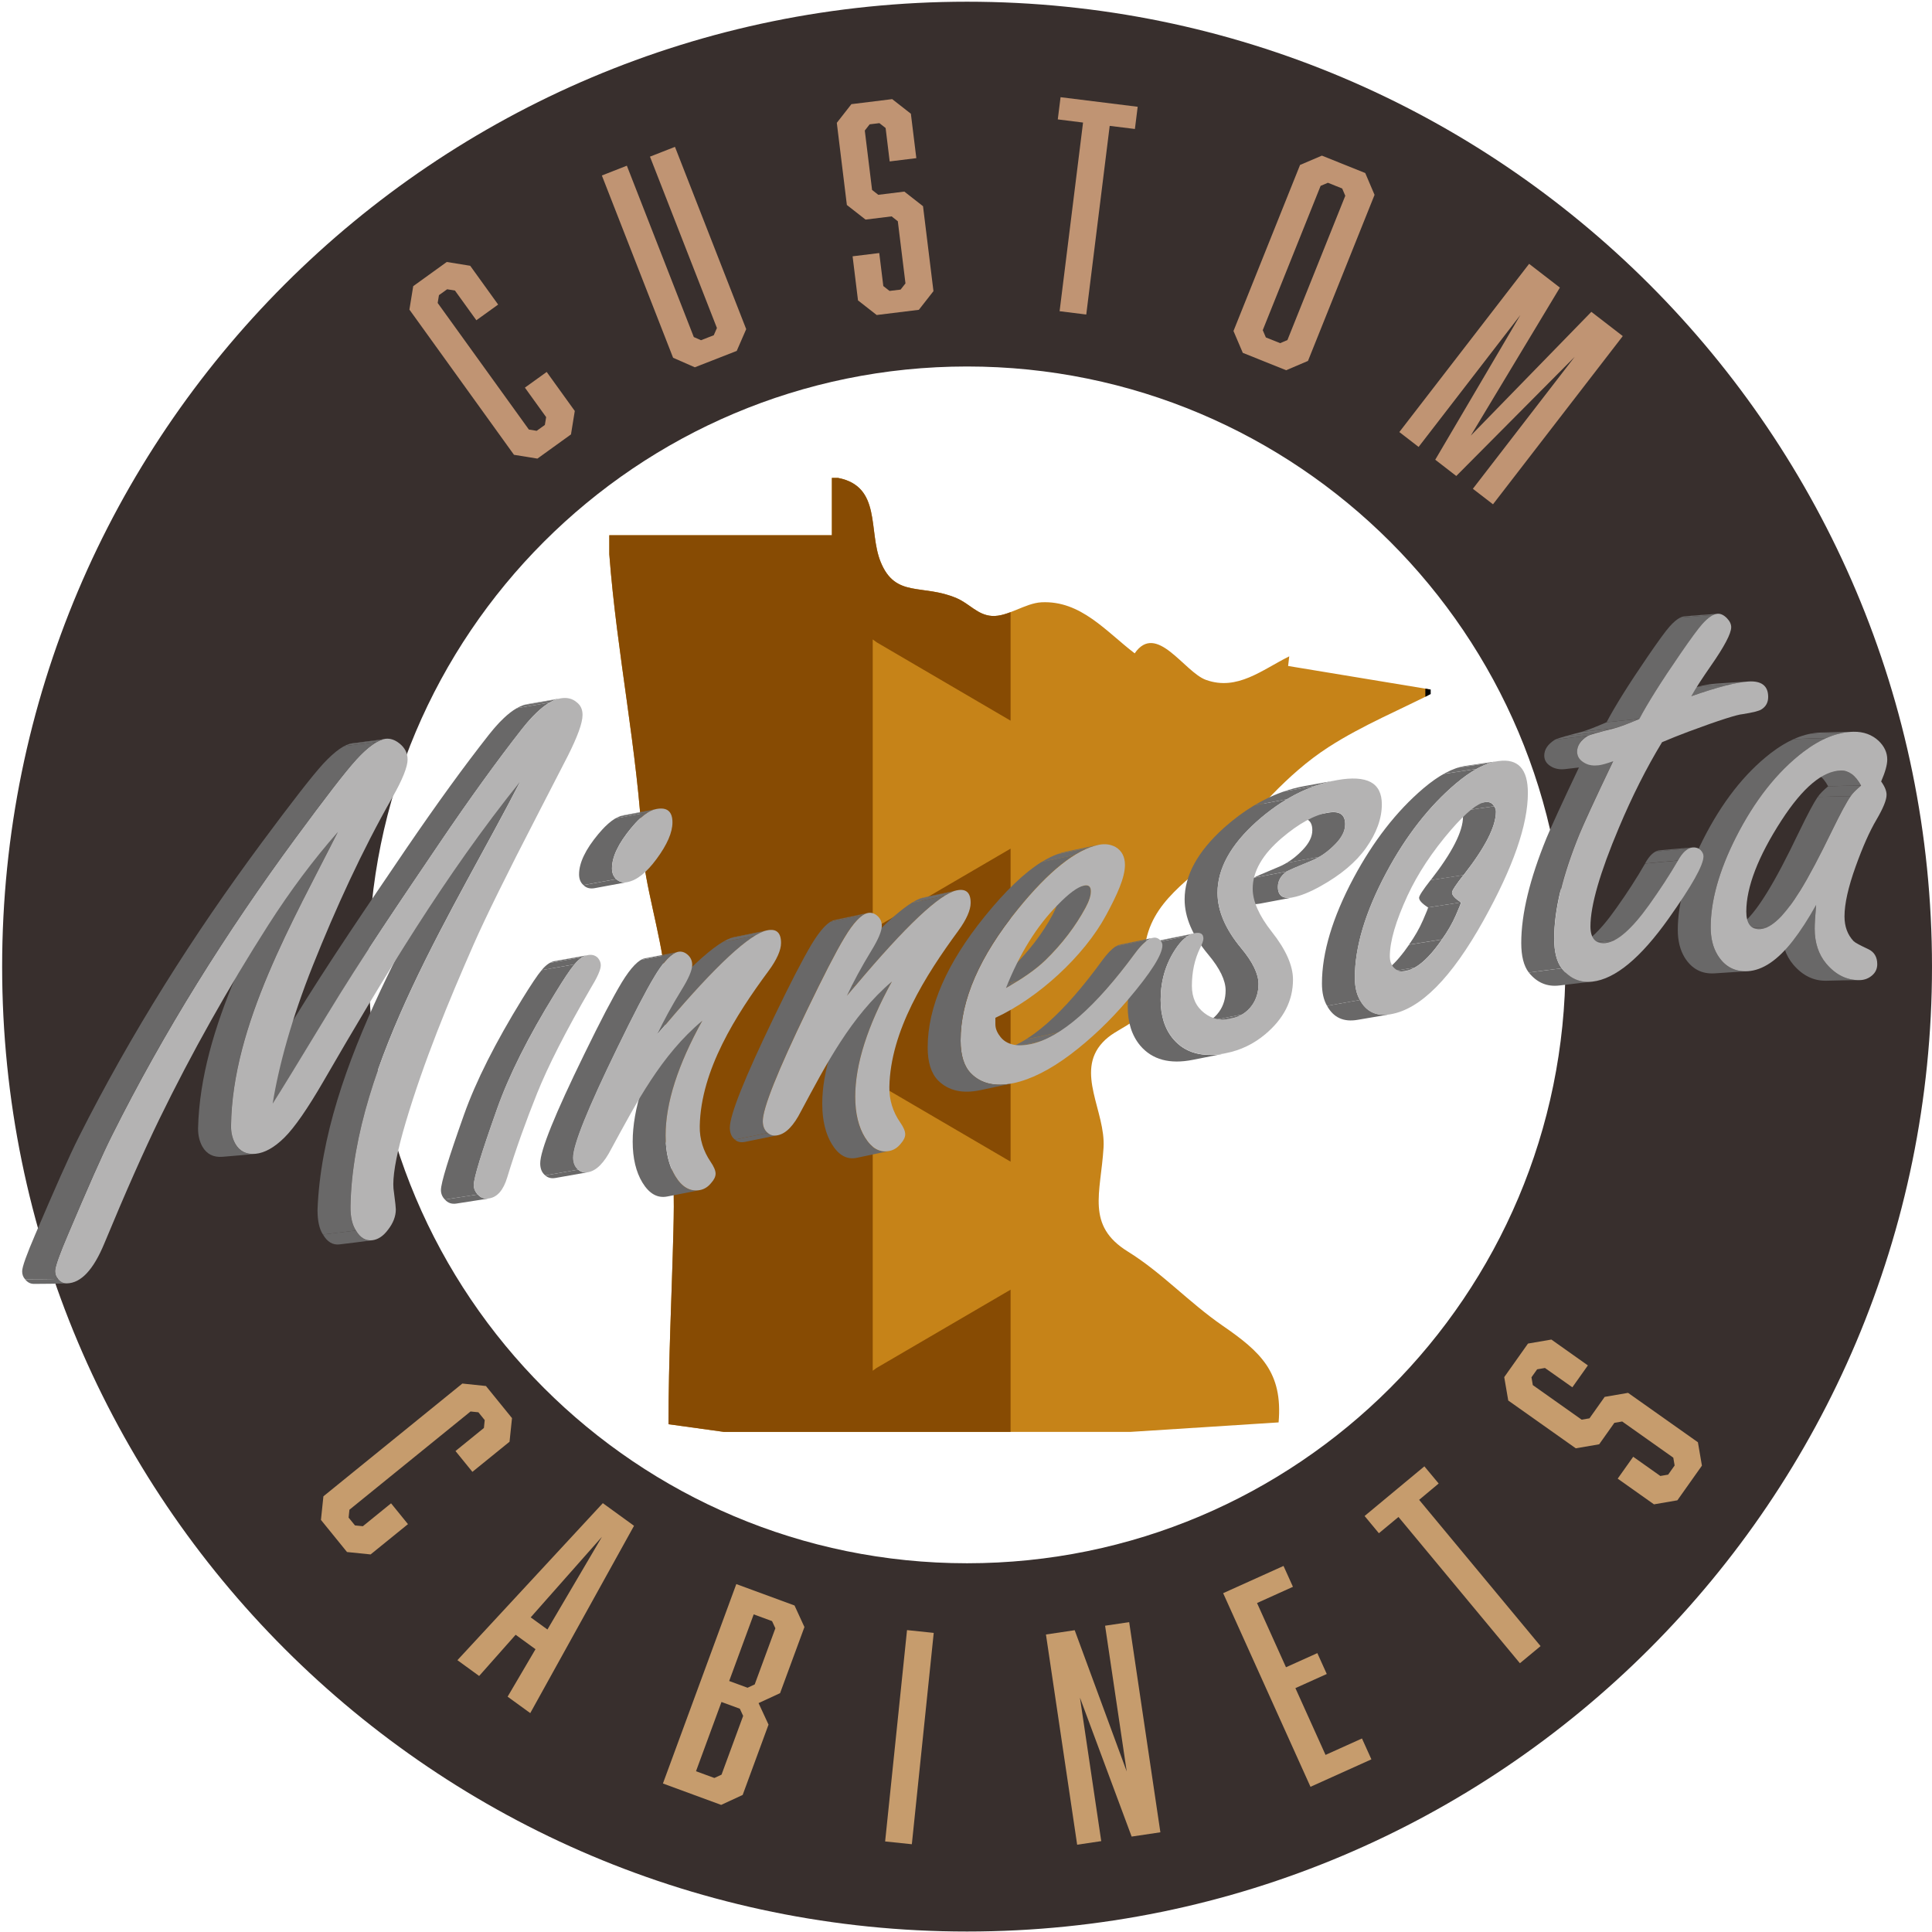 <?xml version="1.0" encoding="utf-8"?>
<!-- Generator: Adobe Illustrator 27.1.1, SVG Export Plug-In . SVG Version: 6.00 Build 0)  -->
<svg version="1.1" xmlns="http://www.w3.org/2000/svg" xmlns:xlink="http://www.w3.org/1999/xlink" x="0px" y="0px"
	 viewBox="0 0 361 361" style="enable-background:new 0 0 361 361;" xml:space="preserve">
<style type="text/css">
	.st0{fill:#382F2D;}
	.st1{clip-path:url(#XMLID_00000130649399943783069020000011520428026061124272_);fill:#C68318;}
	.st2{clip-path:url(#XMLID_00000130649399943783069020000011520428026061124272_);fill:none;stroke:#000000;stroke-miterlimit:10;}
	.st3{clip-path:url(#XMLID_00000130649399943783069020000011520428026061124272_);fill:#874B03;}
	.st4{fill:#C09473;}
	.st5{fill:#C69C6D;}
	.st6{enable-background:new    ;}
	.st7{clip-path:url(#XMLID_00000054251625863410763700000007155133272671351718_);enable-background:new    ;}
	.st8{fill:#696868;}
	.st9{clip-path:url(#XMLID_00000087395605445902596260000002988522986651303579_);enable-background:new    ;}
	.st10{fill:#6D6C6C;}
	.st11{fill:#717070;}
	.st12{fill:#B4B3B3;}
	.st13{clip-path:url(#XMLID_00000053516382285787921810000006655270239482318514_);enable-background:new    ;}
	.st14{clip-path:url(#XMLID_00000111168684843809882110000006295891343258647428_);enable-background:new    ;}
	.st15{clip-path:url(#XMLID_00000050630441969415410890000000242236070328436388_);enable-background:new    ;}
	.st16{clip-path:url(#XMLID_00000146498148319938466440000003029363198286780049_);enable-background:new    ;}
	.st17{clip-path:url(#XMLID_00000086690386701738900320000013130357385359144105_);enable-background:new    ;}
	.st18{clip-path:url(#XMLID_00000070799497699293975870000016906633990743069118_);enable-background:new    ;}
	.st19{clip-path:url(#XMLID_00000076568903222822654350000010270922992570878604_);enable-background:new    ;}
	.st20{clip-path:url(#XMLID_00000113350146286566368150000014640149475919844511_);enable-background:new    ;}
	.st21{clip-path:url(#XMLID_00000159435752727952827030000005064598645267065747_);enable-background:new    ;}
	.st22{clip-path:url(#XMLID_00000108301345175532529650000000416921838609412484_);enable-background:new    ;}
	.st23{clip-path:url(#XMLID_00000114060054406852274550000002119103809371976893_);enable-background:new    ;}
	.st24{clip-path:url(#XMLID_00000009550386376278265330000005776138174773933241_);enable-background:new    ;}
	.st25{clip-path:url(#XMLID_00000077323177057270642320000013432177941053635769_);enable-background:new    ;}
	.st26{clip-path:url(#XMLID_00000183226923322891411480000016382601324979495576_);enable-background:new    ;}
	.st27{clip-path:url(#XMLID_00000137109396613720083300000011995200825703729301_);enable-background:new    ;}
	.st28{clip-path:url(#XMLID_00000063626040210594496640000008318552058152854919_);enable-background:new    ;}
	.st29{clip-path:url(#XMLID_00000047034122908327174620000014659310033451710366_);enable-background:new    ;}
	.st30{clip-path:url(#XMLID_00000032637959593239916120000016801734214528032688_);enable-background:new    ;}
	.st31{clip-path:url(#XMLID_00000142875572034413037830000003835800642337934758_);enable-background:new    ;}
	.st32{clip-path:url(#XMLID_00000180360917389381887790000015540956320952841127_);enable-background:new    ;}
	.st33{clip-path:url(#XMLID_00000171710185980778502200000001037386848384355995_);enable-background:new    ;}
	.st34{clip-path:url(#XMLID_00000112605702577852106960000014059627407548853687_);enable-background:new    ;}
	.st35{clip-path:url(#XMLID_00000028326728271833643510000016107177621089870222_);enable-background:new    ;}
	.st36{clip-path:url(#XMLID_00000145031026423885227140000010670636061737417627_);enable-background:new    ;}
	.st37{clip-path:url(#XMLID_00000177476538396192155000000013235314672008286911_);enable-background:new    ;}
	.st38{clip-path:url(#XMLID_00000103248770695259019890000006206537910772884659_);enable-background:new    ;}
	.st39{clip-path:url(#XMLID_00000106866251604076249100000008677110006038104711_);enable-background:new    ;}
	.st40{clip-path:url(#XMLID_00000016787655948172666780000009586448083639909805_);enable-background:new    ;}
	.st41{clip-path:url(#XMLID_00000170993331009076518010000006642353316002644627_);enable-background:new    ;}
	.st42{clip-path:url(#XMLID_00000007404349906978246760000016160008886788375191_);enable-background:new    ;}
	.st43{clip-path:url(#XMLID_00000034808259658871769840000008814522012623132292_);enable-background:new    ;}
	.st44{clip-path:url(#XMLID_00000079473513132903634790000005965158816587798955_);enable-background:new    ;}
	.st45{clip-path:url(#XMLID_00000165946427374087032450000014104208237163471014_);enable-background:new    ;}
	.st46{clip-path:url(#XMLID_00000041280392171724048890000011827792376328959889_);enable-background:new    ;}
	.st47{clip-path:url(#XMLID_00000044888727085052530180000006228795059077044149_);enable-background:new    ;}
	.st48{clip-path:url(#XMLID_00000096746725559994637710000008911266604219987129_);enable-background:new    ;}
	.st49{clip-path:url(#XMLID_00000060719319902747986710000012814619445418544830_);enable-background:new    ;}
	.st50{clip-path:url(#XMLID_00000176002064294054482590000005255004303724092035_);enable-background:new    ;}
	.st51{clip-path:url(#XMLID_00000132780134188570840020000006004484724055062702_);enable-background:new    ;}
	.st52{clip-path:url(#XMLID_00000029022826688487218360000013756642638108842389_);enable-background:new    ;}
	.st53{clip-path:url(#XMLID_00000012464747700177505100000003325960064306108080_);enable-background:new    ;}
	.st54{clip-path:url(#XMLID_00000006688309076163591800000017547901933420176041_);enable-background:new    ;}
	.st55{clip-path:url(#XMLID_00000029045612652450524310000006336456054259114666_);enable-background:new    ;}
	.st56{clip-path:url(#XMLID_00000004530259209118613850000007383134620858898834_);enable-background:new    ;}
</style>
<g id="Layer_1">
	<path id="XMLID_437_" class="st0" d="M180.7,0.32C81.12,0.32,0.4,81.04,0.4,180.62c0,99.58,80.72,180.29,180.3,180.29
		c99.56,0,180.3-80.72,180.3-180.29C360.99,81.04,280.26,0.32,180.7,0.32 M180.7,292.1c-61.76,0-111.81-50.06-111.81-111.81
		c0-61.75,50.05-111.81,111.81-111.81c61.75,0,111.81,50.06,111.81,111.81C292.5,242.04,242.44,292.1,180.7,292.1"/>
	<g id="XMLID_432_">
		<defs>
			<path id="XMLID_433_" d="M155.44,89.32v10.69h-41.59v3.56c1.43,18.72,5.27,36.46,6.24,55.12c0.66,12.74,11.54,35.47-2.88,43.69
				c8.63,9.39,8.93,14.9,8.62,27.52c-0.3,12.07-0.92,24.15-0.92,36.22c3.77,0.52,7.05,0.97,10.33,1.43h76.05
				c9.21-0.59,18.43-1.18,27.62-1.77c0.82-9.37-3.36-13.18-10.47-18.08c-6.32-4.36-11.33-9.9-17.71-13.85
				c-7.85-4.86-5.05-10.92-4.53-19.4c0.42-6.75-5.32-14.09-0.19-19.65c2.71-2.94,6.43-3,7.94-7.16c1.23-3.39-0.44-7.01-0.04-10.49
				c1.01-8.9,8.68-12.73,14.35-18.58c6.57-6.78,11.88-13.73,19.98-18.97c6.41-4.14,13.62-7.07,20.36-10.55
				c-10.34-1.71-19.13-3.15-27.91-4.61c0.07-0.6,0.14-1.2,0.21-1.8c-5.1,2.53-9.71,6.5-15.56,4.4c-4.06-1.46-9.25-10.86-13.32-4.96
				c-5.39-4.12-10.07-9.89-17.4-9.54c-3.09,0.15-6.31,2.74-9.28,2.55c-2.66-0.17-4.19-2.29-6.56-3.31
				c-6.42-2.76-11.46,0.04-14.23-6.79c-2.35-5.8,0.2-14.1-7.95-15.69H155.44z"/>
		</defs>
		<clipPath id="XMLID_00000078029210702242837030000004550562488103027610_">
			<use xlink:href="#XMLID_433_"  style="overflow:visible;"/>
		</clipPath>
		
			<rect id="XMLID_436_" x="113.1" y="63.84" style="clip-path:url(#XMLID_00000078029210702242837030000004550562488103027610_);fill:#C68318;" width="153.73" height="248.1"/>
		
			<rect id="XMLID_435_" x="113.1" y="63.84" style="clip-path:url(#XMLID_00000078029210702242837030000004550562488103027610_);fill:none;stroke:#000000;stroke-miterlimit:10;" width="153.73" height="248.1"/>
		
			<polygon id="XMLID_434_" style="clip-path:url(#XMLID_00000078029210702242837030000004550562488103027610_);fill:#874B03;" points="
			163.07,310.87 113.71,310.87 113.71,64.07 163.07,64.07 163.07,91.32 163.8,90.79 188.83,76.16 188.83,134.66 163.83,120.03 
			163.07,119.48 163.07,173.73 163.8,173.19 188.83,158.57 188.83,217.06 163.83,202.44 163.07,201.89 163.07,256.13 163.8,255.6 
			188.83,240.98 188.83,299.47 163.83,284.85 163.07,284.29 		"/>
	</g>
	<g id="XMLID_423_">
		<g id="XMLID_51_">
			<path id="XMLID_52_" class="st4" d="M76.5,57.85l0.71-4.38l6.27-4.52l4.38,0.71l5.22,7.25l-4.07,2.93l-4-5.55l-1.46-0.24
				l-1.53,1.1l-0.24,1.46l17.04,23.65l1.46,0.24l1.53-1.1l0.24-1.46l-3.97-5.51l4.07-2.93l5.25,7.29l-0.71,4.38l-6.27,4.52
				l-4.38-0.71L76.5,57.85z"/>
		</g>
		<g id="XMLID_48_">
			<path id="XMLID_49_" class="st4" d="M137.66,65.57l-7.83,3.06l-4.06-1.78l-13.31-34.06l4.67-1.83l12.51,32.02l1.35,0.59
				l2.38-0.93l0.59-1.35l-12.51-32.02l4.67-1.83l13.31,34.06L137.66,65.57z"/>
		</g>
		<g id="XMLID_45_">
			<path id="XMLID_46_" class="st4" d="M165.48,23.92l-1.16-0.91l-1.82,0.22l-0.91,1.16l1.36,11.1l1.16,0.91l4.87-0.6l3.49,2.73
				l1.95,15.87l-2.73,3.49l-7.88,0.97l-3.49-2.73l-1.01-8.24l4.98-0.61l0.76,6.17l1.16,0.91l2.07-0.25l0.91-1.16l-1.43-11.61
				l-1.16-0.91l-4.87,0.6l-3.49-2.73l-1.88-15.35l2.73-3.49l7.62-0.94l3.49,2.73l1.02,8.3l-4.98,0.61L165.48,23.92z"/>
		</g>
		<g id="XMLID_41_">
			<path id="XMLID_42_" class="st4" d="M207.35,23.52l-4.38,35.25l-4.98-0.62l4.38-35.25l-4.72-0.59l0.52-4.15l14.41,1.79
				l-0.52,4.15L207.35,23.52z"/>
		</g>
		<g id="XMLID_36_">
			<path id="XMLID_37_" class="st4" d="M244.4,67.44l-4.08,1.74l-8.1-3.25l-1.74-4.08l12.44-31.03l4.08-1.74l8.1,3.25l1.74,4.08
				L244.4,67.44z M248.12,34.15l-1.36,0.58l-10.81,26.96l0.58,1.36l2.67,1.07l1.36-0.58l10.81-26.96l-0.58-1.36L248.12,34.15z"/>
		</g>
		<g id="XMLID_31_">
			<path id="XMLID_32_" class="st4" d="M268.18,85.9l15.91-27.04l-19.02,24.65l-3.6-2.78l24.25-31.43l5.75,4.44l-16.65,27.66
				l22.53-23.13l5.87,4.53l-24.25,31.43l-3.76-2.9l19.02-24.65l-22.12,22.26L268.18,85.9z"/>
		</g>
	</g>
	<g id="XMLID_414_">
		<g id="XMLID_28_">
			<path id="XMLID_29_" class="st5" d="M86.39,258.52l4.41,0.46l4.87,6l-0.46,4.41l-6.94,5.63l-3.16-3.89l5.31-4.31l0.15-1.47
				l-1.18-1.46l-1.47-0.15L65.29,282.1l-0.15,1.47l1.19,1.46l1.47,0.15l5.27-4.28l3.16,3.89l-6.98,5.66L64.84,290l-4.87-6l0.46-4.41
				L86.39,258.52z"/>
		</g>
		<g id="XMLID_24_">
			<path id="XMLID_25_" class="st5" d="M96.35,305.46l-6.82,7.7l-4.06-2.95l27.17-29.34l5.83,4.23L99.08,320.1l-4.23-3.07l5.21-8.87
				L96.35,305.46z M112.48,287.15l-13.32,15.06l3.13,2.27L112.48,287.15z"/>
		</g>
		<g id="XMLID_18_">
			<path id="XMLID_19_" class="st5" d="M150.31,304.02l-4.55,12.35l-4.02,1.86l1.86,4.02l-4.83,13.14l-4.02,1.86l-10.88-4
				l13.71-37.26l10.88,4L150.31,304.02z M134.81,318.02l-4.76,12.94l3.43,1.26l1.34-0.62l4.04-10.98l-0.62-1.34L134.81,318.02z
				 M141.02,314.74l3.86-10.49l-0.62-1.34l-3.43-1.26l-4.58,12.45l3.43,1.26L141.02,314.74z"/>
		</g>
		<g id="XMLID_14_">
			<path id="XMLID_15_" class="st5" d="M169.48,304.59l4.99,0.52l-4.09,39.49l-4.99-0.52L169.48,304.59z"/>
		</g>
		<g id="XMLID_10_">
			<path id="XMLID_11_" class="st5" d="M195.44,305.41l5.37-0.8l9.72,26.39l-4.04-27.23l4.5-0.67l5.83,39.27l-5.37,0.8l-9.66-25.97
				l3.98,26.82l-4.5,0.67L195.44,305.41z"/>
		</g>
		<g id="XMLID_7_">
			<path id="XMLID_8_" class="st5" d="M228.55,297.69l11.28-5.09l1.76,3.9l-6.71,3.03l5.41,12l5.86-2.64l1.76,3.9l-5.86,2.64
				l5.63,12.48l6.81-3.07l1.76,3.9l-11.38,5.13L228.55,297.69z"/>
		</g>
		<g id="XMLID_4_">
			<path id="XMLID_5_" class="st5" d="M265.17,280.25l22.69,27.33l-3.86,3.2l-22.69-27.33l-3.66,3.04l-2.67-3.22l11.17-9.28
				l2.67,3.21L265.17,280.25z"/>
		</g>
		<g id="XMLID_1_">
			<path id="XMLID_2_" class="st5" d="M288.68,255.61l-1.46,0.25l-1.06,1.49l0.25,1.46l9.13,6.46l1.46-0.25l2.84-4.01l4.37-0.75
				l13.05,9.23l0.75,4.37l-4.59,6.48l-4.37,0.75l-6.78-4.8l2.9-4.09l5.07,3.59l1.46-0.25l1.21-1.71l-0.25-1.46l-9.55-6.76
				l-1.46,0.25l-2.84,4.01l-4.37,0.75l-12.62-8.93l-0.75-4.37l4.44-6.27l4.37-0.75l6.82,4.83l-2.9,4.09L288.68,255.61z"/>
		</g>
	</g>
	<g id="XMLID_34_">
		<g id="XMLID_606_">
			<g id="XMLID_1107_" class="st6">
				<g id="XMLID_1116_" class="st6">
					<defs>
						<path id="XMLID_1119_" class="st6" d="M117.24,164.82c-2.46,0.46-3.69,0.69-6.15,1.14c-0.85,0.15-1.54-0.04-2.08-0.57
							c2.46-0.44,3.69-0.67,6.15-1.12C115.7,164.79,116.39,164.98,117.24,164.82z"/>
					</defs>
					<clipPath id="XMLID_00000057852677888064083550000017291488376490415755_">
						<use xlink:href="#XMLID_1119_"  style="overflow:visible;"/>
					</clipPath>
					
						<g id="XMLID_1117_" style="clip-path:url(#XMLID_00000057852677888064083550000017291488376490415755_);enable-background:new    ;">
						<path id="XMLID_1118_" class="st8" d="M117.24,164.82c-2.46,0.46-3.69,0.69-6.15,1.14c-0.85,0.15-1.54-0.04-2.08-0.57
							c2.46-0.44,3.69-0.67,6.15-1.12C115.7,164.79,116.39,164.98,117.24,164.82"/>
					</g>
				</g>
				<g id="XMLID_1110_" class="st6">
					<defs>
						<path id="XMLID_1115_" class="st6" d="M115.16,164.26c-2.46,0.46-3.69,0.68-6.15,1.12c-0.54-0.48-0.81-1.15-0.81-2.01
							c0-2.14,1.19-4.64,3.57-7.49c1.75-2.11,3.32-3.29,4.7-3.55c2.46-0.46,3.69-0.69,6.15-1.16c-1.39,0.27-2.96,1.46-4.7,3.58
							c-2.38,2.87-3.57,5.37-3.57,7.51C114.35,163.12,114.62,163.79,115.16,164.26z"/>
					</defs>
					<clipPath id="XMLID_00000119812030687134223730000000736625523574981009_">
						<use xlink:href="#XMLID_1115_"  style="overflow:visible;"/>
					</clipPath>
					
						<g id="XMLID_1111_" style="clip-path:url(#XMLID_00000119812030687134223730000000736625523574981009_);enable-background:new    ;">
						<path id="XMLID_1114_" class="st8" d="M115.16,164.26c-2.46,0.46-3.69,0.68-6.15,1.12c-0.54-0.48-0.81-1.15-0.81-2.01
							c0-2.14,1.2-4.64,3.57-7.49c1.14-1.38,2.21-2.36,3.2-2.95c2.46-0.46,3.69-0.69,6.15-1.16c-0.99,0.59-2.06,1.58-3.2,2.97
							c-2.37,2.87-3.57,5.37-3.57,7.51C114.35,163.12,114.62,163.79,115.16,164.26"/>
						<path id="XMLID_1113_" class="st10" d="M121.12,151.78c-2.46,0.47-3.69,0.7-6.15,1.16c0.33-0.19,0.64-0.34,0.95-0.45
							c2.46-0.46,3.69-0.69,6.15-1.16C121.76,151.43,121.44,151.58,121.12,151.78"/>
						<path id="XMLID_1112_" class="st11" d="M122.07,151.32c-2.46,0.47-3.69,0.7-6.15,1.16c0.19-0.07,0.37-0.11,0.55-0.15
							c2.46-0.46,3.69-0.69,6.15-1.16C122.44,151.21,122.25,151.26,122.07,151.32"/>
					</g>
				</g>
				<g id="XMLID_1108_">
					<path id="XMLID_1109_" class="st12" d="M122.62,151.17c2.02-0.39,3.03,0.44,3.03,2.5c0,1.88-0.99,4.15-2.96,6.82
						c-1.88,2.56-3.7,4-5.45,4.33c-0.85,0.16-1.54-0.03-2.08-0.56c-0.54-0.48-0.81-1.15-0.81-2c0-2.14,1.2-4.65,3.57-7.51
						C119.66,152.63,121.23,151.44,122.62,151.17z"/>
				</g>
			</g>
			<g id="XMLID_1035_" class="st6">
				<g id="XMLID_1103_" class="st6">
					<defs>
						<path id="XMLID_1106_" class="st6" d="M345.8,148.77c-2.46,0.04-3.69,0.07-6.15,0.15c0.36-0.55,1.01-1.22,1.95-2.01
							c2.46-0.06,3.69-0.09,6.15-0.12C346.8,147.56,346.16,148.22,345.8,148.77z"/>
					</defs>
					<clipPath id="XMLID_00000066478042549786968870000014069957596586077319_">
						<use xlink:href="#XMLID_1106_"  style="overflow:visible;"/>
					</clipPath>
					
						<g id="XMLID_1104_" style="clip-path:url(#XMLID_00000066478042549786968870000014069957596586077319_);enable-background:new    ;">
						<path id="XMLID_1105_" class="st8" d="M345.8,148.77c-2.46,0.04-3.69,0.07-6.15,0.15c0.36-0.55,1.01-1.22,1.95-2.01
							c2.46-0.06,3.69-0.09,6.15-0.12C346.8,147.56,346.16,148.22,345.8,148.77"/>
					</g>
				</g>
				<g id="XMLID_1099_" class="st6">
					<defs>
						<path id="XMLID_1102_" class="st6" d="M347.74,146.79c-2.46,0.03-3.69,0.05-6.15,0.12c-0.53-0.97-1.12-1.68-1.75-2.13
							c-0.62-0.45-1.3-0.66-2.01-0.64c2.46-0.09,3.69-0.12,6.15-0.17c0.71-0.01,1.39,0.21,2.01,0.67
							C346.62,145.09,347.21,145.81,347.74,146.79z"/>
					</defs>
					<clipPath id="XMLID_00000008857832529630438430000009676742647923259568_">
						<use xlink:href="#XMLID_1102_"  style="overflow:visible;"/>
					</clipPath>
					
						<g id="XMLID_1100_" style="clip-path:url(#XMLID_00000008857832529630438430000009676742647923259568_);enable-background:new    ;">
						<path id="XMLID_1101_" class="st8" d="M347.74,146.79c-2.46,0.03-3.69,0.05-6.15,0.12c-0.53-0.97-1.12-1.68-1.75-2.13
							c-0.62-0.45-1.3-0.66-2.01-0.64c2.46-0.09,3.69-0.12,6.15-0.17c0.71-0.01,1.39,0.21,2.01,0.67
							C346.62,145.09,347.21,145.81,347.74,146.79"/>
					</g>
				</g>
				<g id="XMLID_1095_" class="st6">
					<defs>
						<path id="XMLID_1098_" class="st6" d="M347.48,183.13c-2.46,0.03-3.69,0.06-6.15,0.12c-2.42,0.07-4.5-0.93-6.25-3.01
							c-1.44-1.69-2.15-3.85-2.15-6.49c0-0.9,0.09-2.38,0.27-4.45c2.46-0.11,3.69-0.16,6.15-0.24c-0.18,2.07-0.27,3.55-0.27,4.45
							c0,2.64,0.71,4.81,2.15,6.52C342.98,182.13,345.06,183.16,347.48,183.13z"/>
					</defs>
					<clipPath id="XMLID_00000149380497867111249530000002388843769783341246_">
						<use xlink:href="#XMLID_1098_"  style="overflow:visible;"/>
					</clipPath>
					
						<g id="XMLID_1096_" style="clip-path:url(#XMLID_00000149380497867111249530000002388843769783341246_);enable-background:new    ;">
						<path id="XMLID_1097_" class="st8" d="M347.48,183.13c-2.46,0.03-3.69,0.06-6.15,0.12c-2.42,0.07-4.5-0.95-6.25-3.01
							c-1.43-1.69-2.15-3.85-2.15-6.49c0-0.9,0.09-2.38,0.27-4.45c2.46-0.11,3.69-0.16,6.15-0.24c-0.18,2.07-0.27,3.55-0.27,4.45
							c0,2.64,0.72,4.81,2.15,6.52C342.98,182.12,345.06,183.16,347.48,183.13"/>
					</g>
				</g>
				<g id="XMLID_1089_" class="st6">
					<defs>
						<path id="XMLID_1094_" class="st6" d="M328.86,173.61c-2.46,0.13-3.69,0.21-6.15,0.37c2.14-0.14,4.66-2.58,7.52-7.3
							c1.61-2.59,3.61-6.38,5.98-11.35c1.58-3.24,2.71-5.38,3.43-6.43c2.46-0.08,3.69-0.1,6.15-0.15c-0.72,1.04-1.86,3.16-3.43,6.38
							c-2.37,4.94-4.37,8.7-5.98,11.27C333.52,171.1,331,173.5,328.86,173.61z"/>
					</defs>
					<clipPath id="XMLID_00000032633572784306401260000005631455171471182471_">
						<use xlink:href="#XMLID_1094_"  style="overflow:visible;"/>
					</clipPath>
					
						<g id="XMLID_1090_" style="clip-path:url(#XMLID_00000032633572784306401260000005631455171471182471_);enable-background:new    ;">
						<path id="XMLID_1093_" class="st11" d="M328.86,173.61c-2.46,0.13-3.69,0.21-6.15,0.37c0.17-0.01,0.34-0.04,0.51-0.08
							c2.46-0.16,3.69-0.24,6.15-0.37C329.2,173.58,329.03,173.6,328.86,173.61"/>
						<path id="XMLID_1092_" class="st10" d="M329.37,173.54c-2.46,0.13-3.69,0.2-6.15,0.37c0.28-0.06,0.57-0.17,0.86-0.3
							c2.46-0.16,3.69-0.23,6.15-0.36C329.94,173.39,329.65,173.48,329.37,173.54"/>
						<path id="XMLID_1091_" class="st8" d="M330.23,173.25c-2.46,0.13-3.69,0.2-6.15,0.36c1.82-0.86,3.87-3.21,6.15-6.92
							c1.59-2.58,3.6-6.41,5.98-11.35c1.56-3.23,2.71-5.38,3.43-6.43c2.46-0.08,3.69-0.1,6.15-0.15c-0.72,1.04-1.88,3.17-3.43,6.38
							c-2.38,4.91-4.4,8.71-5.98,11.27C334.1,170.1,332.05,172.41,330.23,173.25"/>
					</g>
				</g>
				<g id="XMLID_1083_" class="st6">
					<defs>
						<path id="XMLID_1088_" class="st6" d="M326.57,181.47c-2.46,0.15-3.69,0.23-6.15,0.4c-2.42,0.17-4.31-0.81-5.65-2.98
							c-0.85-1.41-1.27-3.12-1.27-5.13c0-4.97,1.57-10.59,4.7-16.83c3.5-6.94,7.7-12.35,12.64-16.18c3.23-2.48,6.33-3.78,9.34-3.87
							c2.46-0.07,3.69-0.1,6.15-0.14c-3.01,0.05-6.12,1.3-9.34,3.74c-4.94,3.76-9.14,9.13-12.64,16.02
							c-3.14,6.2-4.7,11.81-4.7,16.78c0,2.02,0.42,3.73,1.27,5.15C322.26,180.6,324.15,181.61,326.57,181.47z"/>
					</defs>
					<clipPath id="XMLID_00000121271390448668554810000008057776796158463885_">
						<use xlink:href="#XMLID_1088_"  style="overflow:visible;"/>
					</clipPath>
					
						<g id="XMLID_1084_" style="clip-path:url(#XMLID_00000121271390448668554810000008057776796158463885_);enable-background:new    ;">
						<path id="XMLID_1087_" class="st8" d="M326.57,181.47c-2.46,0.15-3.69,0.23-6.15,0.4c-2.42,0.17-4.33-0.81-5.65-2.98
							c-0.85-1.39-1.27-3.12-1.27-5.13c0-4.97,1.57-10.6,4.7-16.83c3.49-6.93,7.7-12.37,12.64-16.18c1.46-1.13,2.9-2.01,4.31-2.64
							c2.46-0.1,3.69-0.14,6.15-0.21c-1.42,0.62-2.86,1.48-4.31,2.58c-4.94,3.75-9.15,9.13-12.64,16.02
							c-3.14,6.2-4.7,11.81-4.7,16.78c0,2.02,0.42,3.74,1.27,5.15C322.24,180.6,324.15,181.61,326.57,181.47"/>
						<path id="XMLID_1086_" class="st10" d="M341.31,137.89c-2.46,0.07-3.69,0.11-6.15,0.21c1.05-0.47,2.08-0.81,3.11-1.01
							c2.46-0.08,3.69-0.12,6.15-0.16C343.39,137.11,342.36,137.43,341.31,137.89"/>
						<path id="XMLID_1085_" class="st11" d="M344.42,136.93c-2.46,0.05-3.69,0.08-6.15,0.16c0.64-0.13,1.28-0.2,1.92-0.22
							c2.46-0.07,3.69-0.1,6.15-0.14C345.7,136.75,345.06,136.81,344.42,136.93"/>
					</g>
				</g>
				<g id="XMLID_1079_">
					<path id="XMLID_1080_" class="st12" d="M350.63,153.15c-1.3,2.2-2.59,5.12-3.9,8.77c-1.39,3.87-2.08,6.97-2.08,9.31
						c0,1.88,0.56,3.41,1.68,4.61c0.31,0.31,1.24,0.8,2.76,1.51c1.11,0.52,1.68,1.46,1.68,2.81c0,0.85-0.32,1.54-0.94,2.08
						c-0.67,0.59-1.46,0.88-2.35,0.9c-2.42,0.03-4.5-1.01-6.25-3.1c-1.43-1.71-2.15-3.88-2.15-6.52c0-0.9,0.09-2.38,0.27-4.45
						c-1.48,2.65-2.94,4.9-4.37,6.74c-2.82,3.61-5.63,5.5-8.41,5.66c-2.42,0.14-4.33-0.87-5.65-3.05c-0.85-1.4-1.27-3.13-1.27-5.15
						c0-4.97,1.57-10.58,4.7-16.78c3.49-6.89,7.71-12.27,12.64-16.02c3.22-2.44,6.33-3.69,9.34-3.74c1.88-0.03,3.45,0.54,4.7,1.7
						c1.07,1.03,1.61,2.19,1.61,3.49c0,0.99-0.38,2.35-1.14,4.1c0.68,0.94,1.01,1.77,1.01,2.48
						C352.52,149.45,351.89,151,350.63,153.15z M345.8,148.77c0.36-0.55,1.01-1.2,1.95-1.98c-0.53-0.97-1.12-1.7-1.75-2.15
						c-0.62-0.45-1.3-0.68-2.01-0.67c-3.41,0.07-7.12,3.16-11.1,9.3c-4.39,6.77-6.59,12.5-6.59,17.07c0,1.12,0.22,1.96,0.64,2.51
						c0.42,0.56,1.06,0.81,1.92,0.76c2.14-0.12,4.65-2.56,7.52-7.2c1.59-2.56,3.6-6.36,5.98-11.27
						C343.92,151.94,345.07,149.81,345.8,148.77"/>
				</g>
				<g id="XMLID_1074_" class="st6">
					<defs>
						<path id="XMLID_1078_" class="st6" d="M316.02,130.09c-2.46,0.2-3.69,0.3-6.15,0.53c4.97-1.8,8.53-2.73,10.68-2.88
							c2.46-0.18,3.69-0.26,6.15-0.4C324.55,127.47,320.99,128.35,316.02,130.09z"/>
					</defs>
					<clipPath id="XMLID_00000052822534983688769440000012595507536027181962_">
						<use xlink:href="#XMLID_1078_"  style="overflow:visible;"/>
					</clipPath>
					
						<g id="XMLID_1075_" style="clip-path:url(#XMLID_00000052822534983688769440000012595507536027181962_);enable-background:new    ;">
						<path id="XMLID_1077_" class="st10" d="M316.02,130.09c-2.46,0.2-3.69,0.3-6.15,0.53c3.01-1.09,5.5-1.86,7.47-2.33
							c2.46-0.19,3.69-0.28,6.15-0.44C321.52,128.3,319.03,129.04,316.02,130.09"/>
						<path id="XMLID_1076_" class="st11" d="M323.49,127.85c-2.46,0.16-3.69,0.25-6.15,0.44c1.29-0.31,2.36-0.49,3.21-0.55
							c2.46-0.18,3.69-0.26,6.15-0.4C325.85,127.39,324.78,127.56,323.49,127.85"/>
					</g>
				</g>
				<g id="XMLID_1068_" class="st6">
					<defs>
						<path id="XMLID_1073_" class="st6" d="M313.53,160.79c-2.46,0.21-3.69,0.32-6.15,0.56c0.85-1.56,1.77-2.38,2.75-2.47
							c2.46-0.23,3.69-0.33,6.15-0.53C315.3,158.43,314.38,159.24,313.53,160.79z"/>
					</defs>
					<clipPath id="XMLID_00000152258684161100609410000006541016900062249143_">
						<use xlink:href="#XMLID_1073_"  style="overflow:visible;"/>
					</clipPath>
					
						<g id="XMLID_1069_" style="clip-path:url(#XMLID_00000152258684161100609410000006541016900062249143_);enable-background:new    ;">
						<path id="XMLID_1072_" class="st8" d="M313.53,160.79c-2.46,0.21-3.69,0.32-6.15,0.56c0.62-1.15,1.29-1.9,1.99-2.25
							c2.46-0.23,3.69-0.34,6.15-0.54C314.82,158.91,314.16,159.65,313.53,160.79"/>
						<path id="XMLID_1071_" class="st10" d="M315.52,158.56c-2.46,0.2-3.69,0.31-6.15,0.54c0.15-0.07,0.3-0.13,0.45-0.17
							c2.46-0.23,3.69-0.33,6.15-0.53C315.82,158.44,315.67,158.49,315.52,158.56"/>
						<path id="XMLID_1070_" class="st11" d="M315.97,158.4c-2.46,0.2-3.69,0.3-6.15,0.53c0.1-0.03,0.21-0.04,0.31-0.05
							c2.46-0.23,3.69-0.33,6.15-0.53C316.18,158.36,316.07,158.38,315.97,158.4"/>
					</g>
				</g>
				<g id="XMLID_1062_" class="st6">
					<defs>
						<path id="XMLID_1067_" class="st6" d="M306.34,134.32c-2.46,0.24-3.69,0.37-6.15,0.64c1.57-2.99,4.13-7.09,7.67-12.26
							c1.97-2.88,3.33-4.75,4.1-5.62c1.07-1.22,2.02-1.86,2.82-1.92c2.46-0.2,3.69-0.3,6.15-0.47c-0.8,0.06-1.75,0.68-2.82,1.89
							c-0.77,0.86-2.13,2.71-4.1,5.57C310.46,127.27,307.9,131.35,306.34,134.32z"/>
					</defs>
					<clipPath id="XMLID_00000103232377599901558990000004907430321951551907_">
						<use xlink:href="#XMLID_1067_"  style="overflow:visible;"/>
					</clipPath>
					
						<g id="XMLID_1063_" style="clip-path:url(#XMLID_00000103232377599901558990000004907430321951551907_);enable-background:new    ;">
						<path id="XMLID_1066_" class="st8" d="M306.34,134.32c-2.46,0.24-3.69,0.37-6.15,0.64c1.57-2.99,4.13-7.09,7.67-12.26
							c1.97-2.88,3.33-4.75,4.1-5.62c0.72-0.82,1.39-1.38,1.99-1.68c2.46-0.21,3.69-0.3,6.15-0.48c-0.6,0.29-1.27,0.84-1.99,1.65
							c-0.76,0.86-2.13,2.71-4.1,5.57C310.46,127.27,307.9,131.35,306.34,134.32"/>
						<path id="XMLID_1065_" class="st10" d="M320.09,114.92c-2.46,0.18-3.69,0.27-6.15,0.48c0.18-0.09,0.36-0.16,0.53-0.2
							c2.46-0.21,3.69-0.3,6.15-0.48C320.45,114.77,320.27,114.83,320.09,114.92"/>
						<path id="XMLID_1064_" class="st11" d="M320.62,114.73c-2.46,0.18-3.69,0.27-6.15,0.48c0.1-0.02,0.2-0.04,0.3-0.05
							c2.46-0.2,3.69-0.3,6.15-0.47C320.82,114.69,320.72,114.7,320.62,114.73"/>
					</g>
				</g>
				<g id="XMLID_1058_" class="st6">
					<defs>
						<path id="XMLID_1061_" class="st6" d="M301.63,136.08c-2.46,0.26-3.69,0.4-6.15,0.69c1.07-0.31,2.64-0.91,4.7-1.81
							c2.46-0.27,3.69-0.4,6.15-0.64C304.27,135.2,302.7,135.78,301.63,136.08z"/>
					</defs>
					<clipPath id="XMLID_00000159450791449172392550000012336528094781170330_">
						<use xlink:href="#XMLID_1061_"  style="overflow:visible;"/>
					</clipPath>
					
						<g id="XMLID_1059_" style="clip-path:url(#XMLID_00000159450791449172392550000012336528094781170330_);enable-background:new    ;">
						<path id="XMLID_1060_" class="st10" d="M301.63,136.08c-2.46,0.26-3.69,0.4-6.15,0.69c1.07-0.31,2.64-0.91,4.7-1.81
							c2.46-0.27,3.69-0.4,6.15-0.64C304.27,135.2,302.7,135.78,301.63,136.08"/>
					</g>
				</g>
				<g id="XMLID_1052_" class="st6">
					<defs>
						<path id="XMLID_1057_" class="st6" d="M300.02,176.22c-2.46,0.27-3.69,0.41-6.15,0.71c2.23-0.27,4.95-2.69,8.14-7.24
							c2.01-2.81,3.8-5.59,5.38-8.33c2.46-0.24,3.69-0.35,6.15-0.56c-1.58,2.73-3.37,5.49-5.38,8.27
							C304.97,173.58,302.25,175.97,300.02,176.22z"/>
					</defs>
					<clipPath id="XMLID_00000016797023870974966160000008056609347157391002_">
						<use xlink:href="#XMLID_1057_"  style="overflow:visible;"/>
					</clipPath>
					
						<g id="XMLID_1053_" style="clip-path:url(#XMLID_00000016797023870974966160000008056609347157391002_);enable-background:new    ;">
						<path id="XMLID_1056_" class="st11" d="M300.02,176.22c-2.46,0.27-3.69,0.41-6.15,0.71c0.2-0.02,0.4-0.07,0.61-0.12
							c2.46-0.29,3.69-0.43,6.15-0.7C300.42,176.15,300.22,176.19,300.02,176.22"/>
						<path id="XMLID_1055_" class="st10" d="M300.63,176.1c-2.46,0.27-3.69,0.41-6.15,0.7c0.35-0.1,0.71-0.24,1.08-0.44
							c2.46-0.29,3.69-0.43,6.15-0.69C301.34,175.86,300.98,176,300.63,176.1"/>
						<path id="XMLID_1054_" class="st8" d="M301.71,175.67c-2.46,0.26-3.69,0.4-6.15,0.69c1.87-0.99,4.02-3.25,6.45-6.68
							c1.98-2.8,3.8-5.59,5.38-8.33c2.46-0.24,3.69-0.35,6.15-0.56c-1.58,2.73-3.39,5.49-5.38,8.27
							C305.72,172.47,303.58,174.7,301.71,175.67"/>
					</g>
				</g>
				<g id="XMLID_1048_" class="st6">
					<defs>
						<path id="XMLID_1051_" class="st6" d="M291.81,180.93c-2.46,0.3-3.69,0.46-6.15,0.79c-0.94-1.23-1.41-3.06-1.41-5.53
							c0-5.41,1.57-11.94,4.7-19.55c0.77-1.89,2.86-6.48,6.32-13.74c2.46-0.29,3.69-0.43,6.15-0.69
							c-3.46,7.22-5.56,11.79-6.32,13.67c-3.14,7.58-4.7,14.1-4.7,19.51C290.41,177.86,290.88,179.7,291.81,180.93z"/>
					</defs>
					<clipPath id="XMLID_00000177443112112573190670000001837693724494360228_">
						<use xlink:href="#XMLID_1051_"  style="overflow:visible;"/>
					</clipPath>
					
						<g id="XMLID_1049_" style="clip-path:url(#XMLID_00000177443112112573190670000001837693724494360228_);enable-background:new    ;">
						<path id="XMLID_1050_" class="st8" d="M291.81,180.93c-2.46,0.3-3.69,0.46-6.15,0.79c-0.94-1.23-1.41-3.06-1.41-5.53
							c0-5.41,1.6-11.96,4.7-19.55c0.77-1.88,2.86-6.48,6.32-13.74c2.46-0.29,3.69-0.43,6.15-0.69c-3.46,7.22-5.56,11.8-6.32,13.67
							c-3.1,7.57-4.7,14.1-4.7,19.51C290.41,177.86,290.88,179.7,291.81,180.93"/>
					</g>
				</g>
				<g id="XMLID_1042_" class="st6">
					<defs>
						<path id="XMLID_1047_" class="st6" d="M298.68,142.98c-2.46,0.28-3.69,0.42-6.15,0.72c-0.95,0.12-1.77,0-2.49-0.36
							c-0.99-0.51-1.49-1.22-1.49-2.16c0-1.13,0.65-2.1,1.95-2.94c0.35-0.22,2.02-0.72,4.97-1.48c2.46-0.29,3.69-0.43,6.15-0.69
							c-2.96,0.72-4.62,1.21-4.97,1.43c-1.31,0.83-1.95,1.79-1.95,2.92c0,0.94,0.5,1.66,1.49,2.17
							C296.9,142.97,297.73,143.09,298.68,142.98z"/>
					</defs>
					<clipPath id="XMLID_00000137825387908550187840000001202087282336891787_">
						<use xlink:href="#XMLID_1047_"  style="overflow:visible;"/>
					</clipPath>
					
						<g id="XMLID_1043_" style="clip-path:url(#XMLID_00000137825387908550187840000001202087282336891787_);enable-background:new    ;">
						<path id="XMLID_1046_" class="st8" d="M298.68,142.98c-2.46,0.28-3.69,0.42-6.15,0.72c-0.95,0.12-1.78,0-2.49-0.36
							c-0.99-0.5-1.49-1.22-1.49-2.16c0-1.13,0.65-2.1,1.95-2.94c0.02-0.01,0.03-0.02,0.05-0.03c2.46-0.31,3.69-0.46,6.15-0.74
							c-0.02,0.01-0.04,0.02-0.05,0.03c-1.3,0.82-1.95,1.79-1.95,2.92c0,0.94,0.5,1.66,1.49,2.17
							C296.9,142.97,297.73,143.09,298.68,142.98"/>
						<path id="XMLID_1045_" class="st10" d="M296.71,137.47c-2.46,0.28-3.69,0.43-6.15,0.74c0.27-0.14,0.96-0.37,2.08-0.69
							c2.46-0.3,3.69-0.44,6.15-0.72C297.67,137.11,296.98,137.34,296.71,137.47"/>
						<path id="XMLID_1044_" class="st11" d="M298.79,136.81c-2.46,0.27-3.69,0.42-6.15,0.72c0.75-0.21,1.7-0.47,2.84-0.76
							c2.46-0.29,3.69-0.43,6.15-0.69C300.49,136.36,299.54,136.6,298.79,136.81"/>
					</g>
				</g>
				<g id="XMLID_1038_" class="st6">
					<defs>
						<path id="XMLID_1041_" class="st6" d="M297.53,183.41c-2.46,0.28-3.69,0.43-6.15,0.73c-2.29,0.28-4.19-0.52-5.72-2.42
							c2.46-0.33,3.69-0.48,6.15-0.79C293.34,182.84,295.24,183.67,297.53,183.41z"/>
					</defs>
					<clipPath id="XMLID_00000027563798634163592060000006334827299303837599_">
						<use xlink:href="#XMLID_1041_"  style="overflow:visible;"/>
					</clipPath>
					
						<g id="XMLID_1039_" style="clip-path:url(#XMLID_00000027563798634163592060000006334827299303837599_);enable-background:new    ;">
						<path id="XMLID_1040_" class="st8" d="M297.53,183.41c-2.46,0.28-3.69,0.43-6.15,0.73c-2.29,0.28-4.19-0.52-5.72-2.42
							c2.46-0.33,3.69-0.48,6.15-0.79C293.34,182.84,295.24,183.67,297.53,183.41"/>
					</g>
				</g>
				<g id="XMLID_1036_">
					<path id="XMLID_1037_" class="st12" d="M320.92,114.68c0.59-0.04,1.17,0.23,1.75,0.82c0.54,0.55,0.81,1.12,0.81,1.7
						c0,1.16-1.26,3.57-3.77,7.17c-1.64,2.36-2.89,4.27-3.69,5.72c4.97-1.74,8.53-2.63,10.68-2.75c2.46-0.15,3.69,0.82,3.69,2.88
						c0,1.03-0.42,1.81-1.27,2.34c-0.45,0.29-1.61,0.58-3.5,0.88c-0.94,0.06-4.31,1.1-10.15,3.28c-1.66,0.62-3.3,1.28-4.91,1.96
						c-2.91,4.79-5.6,10.13-8.06,15.98c-3.52,8.33-5.32,14.51-5.32,18.44c0,1.12,0.24,1.94,0.71,2.47c0.47,0.53,1.17,0.74,2.12,0.64
						c2.23-0.25,4.94-2.68,8.14-7.15c1.98-2.78,3.8-5.54,5.38-8.27c0.85-1.55,1.77-2.36,2.75-2.44c0.59-0.05,1.08,0.11,1.49,0.49
						c0.35,0.38,0.53,0.76,0.53,1.17c0,1.66-2.18,5.51-6.51,11.62c-5.21,7.34-9.96,11.3-14.25,11.79c-2.29,0.26-4.19-0.56-5.72-2.47
						c-0.94-1.23-1.41-3.07-1.41-5.54c0-5.41,1.6-11.94,4.7-19.51c0.77-1.87,2.86-6.45,6.32-13.67c-1.22,0.45-2.14,0.7-2.76,0.77
						c-0.95,0.11-1.78-0.01-2.49-0.38c-0.99-0.51-1.49-1.24-1.49-2.17c0-1.12,0.65-2.1,1.95-2.92c0.35-0.22,2.02-0.71,4.97-1.43
						c1.07-0.29,2.64-0.88,4.7-1.76c1.57-2.97,4.13-7.05,7.67-12.18c1.97-2.86,3.33-4.71,4.1-5.57
						C319.17,115.37,320.12,114.74,320.92,114.68z"/>
				</g>
			</g>
			<g id="XMLID_607_" class="st6">
				<g id="XMLID_1031_" class="st6">
					<defs>
						<path id="XMLID_1034_" class="st6" d="M279.18,150.65c-2.46,0.35-3.69,0.53-6.15,0.9c-0.36-0.62-0.92-0.87-1.68-0.75
							c2.46-0.38,3.69-0.56,6.15-0.92C278.26,149.77,278.82,150.02,279.18,150.65z"/>
					</defs>
					<clipPath id="XMLID_00000170271922393487175930000004912244000084259462_">
						<use xlink:href="#XMLID_1034_"  style="overflow:visible;"/>
					</clipPath>
					
						<g id="XMLID_1032_" style="clip-path:url(#XMLID_00000170271922393487175930000004912244000084259462_);enable-background:new    ;">
						<path id="XMLID_1033_" class="st8" d="M279.18,150.65c-2.46,0.35-3.69,0.53-6.15,0.9c-0.36-0.62-0.92-0.87-1.68-0.75
							c2.46-0.38,3.69-0.56,6.15-0.92C278.26,149.77,278.82,150.02,279.18,150.65"/>
					</g>
				</g>
				<g id="XMLID_1027_" class="st6">
					<defs>
						<path id="XMLID_1030_" class="st6" d="M273.47,163.51c-2.46,0.37-3.69,0.56-6.15,0.95c4.03-5.16,6.05-9.11,6.05-11.89
							c0-0.35-0.11-0.69-0.33-1.02c2.46-0.37,3.69-0.55,6.15-0.9c0.23,0.33,0.33,0.67,0.33,1.02
							C279.51,154.45,277.5,158.37,273.47,163.51z"/>
					</defs>
					<clipPath id="XMLID_00000026156623100082103460000006396151394723122051_">
						<use xlink:href="#XMLID_1030_"  style="overflow:visible;"/>
					</clipPath>
					
						<g id="XMLID_1028_" style="clip-path:url(#XMLID_00000026156623100082103460000006396151394723122051_);enable-background:new    ;">
						<path id="XMLID_1029_" class="st8" d="M273.47,163.51c-2.46,0.37-3.69,0.56-6.15,0.95c4.03-5.16,6.05-9.11,6.05-11.89
							c0-0.35-0.11-0.69-0.33-1.02c2.46-0.37,3.69-0.55,6.15-0.9c0.23,0.33,0.33,0.67,0.33,1.02
							C279.51,154.45,277.5,158.37,273.47,163.51"/>
					</g>
				</g>
				<g id="XMLID_1023_" class="st6">
					<defs>
						<path id="XMLID_1026_" class="st6" d="M272.99,168.61c-2.46,0.37-3.69,0.56-6.15,0.95c-1.12-0.71-1.68-1.32-1.68-1.81
							c0-0.36,0.71-1.46,2.15-3.3c2.46-0.39,3.69-0.58,6.15-0.95c-1.44,1.83-2.15,2.92-2.15,3.28
							C271.32,167.28,271.87,167.89,272.99,168.61z"/>
					</defs>
					<clipPath id="XMLID_00000056411690358973426080000015572311208664114827_">
						<use xlink:href="#XMLID_1026_"  style="overflow:visible;"/>
					</clipPath>
					
						<g id="XMLID_1024_" style="clip-path:url(#XMLID_00000056411690358973426080000015572311208664114827_);enable-background:new    ;">
						<path id="XMLID_1025_" class="st8" d="M272.99,168.61c-2.46,0.37-3.69,0.56-6.15,0.95c-1.12-0.71-1.68-1.32-1.68-1.81
							c0-0.36,0.71-1.46,2.15-3.3c2.46-0.39,3.69-0.58,6.15-0.95c-1.44,1.83-2.15,2.92-2.15,3.28
							C271.32,167.28,271.87,167.89,272.99,168.61"/>
					</g>
				</g>
				<g id="XMLID_1019_" class="st6">
					<defs>
						<path id="XMLID_1022_" class="st6" d="M269.43,175.53c-2.46,0.38-3.69,0.58-6.15,0.98c1.07-1.52,1.95-3.04,2.62-4.59
							c0.67-1.54,0.98-2.33,0.94-2.36c2.46-0.39,3.69-0.58,6.15-0.95c0.04,0.04-0.27,0.82-0.94,2.36
							C271.38,172.51,270.51,174.03,269.43,175.53z"/>
					</defs>
					<clipPath id="XMLID_00000143612984295433750760000004422151226698348691_">
						<use xlink:href="#XMLID_1022_"  style="overflow:visible;"/>
					</clipPath>
					
						<g id="XMLID_1020_" style="clip-path:url(#XMLID_00000143612984295433750760000004422151226698348691_);enable-background:new    ;">
						<path id="XMLID_1021_" class="st8" d="M269.43,175.53c-2.46,0.38-3.69,0.58-6.15,0.98c1.07-1.52,1.95-3.04,2.62-4.59
							c0.67-1.53,0.98-2.33,0.94-2.36c2.46-0.39,3.69-0.58,6.15-0.95c0.04,0.04-0.27,0.83-0.94,2.36
							C271.38,172.51,270.51,174.03,269.43,175.53"/>
					</g>
				</g>
				<g id="XMLID_1013_" class="st6">
					<defs>
						<path id="XMLID_1018_" class="st6" d="M262.51,181.48c-2.46,0.4-3.69,0.61-6.15,1.03c2.15-0.37,4.46-2.37,6.93-5.99
							c2.46-0.4,3.69-0.6,6.15-0.98C266.96,179.14,264.66,181.12,262.51,181.48z"/>
					</defs>
					<clipPath id="XMLID_00000161601365929051566480000005139247541282330781_">
						<use xlink:href="#XMLID_1018_"  style="overflow:visible;"/>
					</clipPath>
					
						<g id="XMLID_1014_" style="clip-path:url(#XMLID_00000161601365929051566480000005139247541282330781_);enable-background:new    ;">
						<path id="XMLID_1017_" class="st11" d="M262.51,181.48c-2.46,0.4-3.69,0.61-6.15,1.03c0.24-0.04,0.48-0.1,0.72-0.18
							c2.46-0.42,3.69-0.62,6.15-1.02C262.98,181.38,262.74,181.44,262.51,181.48"/>
						<path id="XMLID_1016_" class="st10" d="M263.22,181.3c-2.46,0.4-3.69,0.61-6.15,1.02c0.38-0.13,0.77-0.3,1.16-0.53
							c2.46-0.42,3.69-0.62,6.15-1.02C263.99,181,263.6,181.18,263.22,181.3"/>
						<path id="XMLID_1015_" class="st8" d="M264.38,180.78c-2.46,0.4-3.69,0.6-6.15,1.02c1.6-0.93,3.29-2.69,5.05-5.28
							c2.46-0.4,3.69-0.6,6.15-0.98C267.67,178.11,265.98,179.86,264.38,180.78"/>
					</g>
				</g>
				<g id="XMLID_1009_" class="st6">
					<defs>
						<path id="XMLID_1012_" class="st6" d="M259.82,189.51c-2.46,0.41-3.69,0.62-6.15,1.05c-2.6,0.45-4.5-0.41-5.71-2.62
							c2.46-0.44,3.69-0.66,6.15-1.09C255.32,189.06,257.22,189.94,259.82,189.51z"/>
					</defs>
					<clipPath id="XMLID_00000029750907851178905330000015678631746011841207_">
						<use xlink:href="#XMLID_1012_"  style="overflow:visible;"/>
					</clipPath>
					
						<g id="XMLID_1010_" style="clip-path:url(#XMLID_00000029750907851178905330000015678631746011841207_);enable-background:new    ;">
						<path id="XMLID_1011_" class="st8" d="M259.82,189.51c-2.46,0.41-3.69,0.62-6.15,1.05c-2.6,0.45-4.5-0.41-5.71-2.62
							c2.46-0.44,3.69-0.66,6.15-1.09C255.32,189.06,257.22,189.94,259.82,189.51"/>
					</g>
				</g>
				<g id="XMLID_1003_" class="st6">
					<defs>
						<path id="XMLID_1008_" class="st6" d="M254.11,186.85c-2.46,0.43-3.69,0.64-6.15,1.09c-0.63-1.09-0.95-2.48-0.95-4.19
							c0-5.72,1.97-12.32,5.92-19.72c3.68-6.86,8-12.43,12.97-16.67c2.91-2.48,5.56-3.9,7.93-4.25c2.46-0.37,3.69-0.55,6.15-0.89
							c-2.37,0.33-5.02,1.73-7.93,4.19c-4.97,4.2-9.3,9.74-12.97,16.58c-3.95,7.38-5.92,13.96-5.92,19.68
							C253.16,184.36,253.48,185.76,254.11,186.85z"/>
					</defs>
					<clipPath id="XMLID_00000023270955030655539920000000855377484629076106_">
						<use xlink:href="#XMLID_1008_"  style="overflow:visible;"/>
					</clipPath>
					
						<g id="XMLID_1004_" style="clip-path:url(#XMLID_00000023270955030655539920000000855377484629076106_);enable-background:new    ;">
						<path id="XMLID_1007_" class="st8" d="M254.11,186.85c-2.46,0.43-3.69,0.64-6.15,1.09c-0.63-1.09-0.95-2.48-0.95-4.19
							c0-5.72,1.97-12.33,5.92-19.72c3.66-6.86,8-12.43,12.97-16.67c1.34-1.14,2.62-2.06,3.85-2.75c2.46-0.38,3.69-0.57,6.15-0.93
							c-1.23,0.68-2.51,1.59-3.85,2.72c-4.97,4.2-9.31,9.75-12.97,16.58c-3.95,7.37-5.92,13.96-5.92,19.68
							C253.16,184.36,253.48,185.76,254.11,186.85"/>
						<path id="XMLID_1006_" class="st10" d="M275.91,143.67c-2.46,0.36-3.69,0.55-6.15,0.93c0.91-0.51,1.79-0.9,2.63-1.16
							c2.46-0.37,3.69-0.55,6.15-0.91C277.69,142.79,276.81,143.17,275.91,143.67"/>
						<path id="XMLID_1005_" class="st11" d="M278.54,142.53c-2.46,0.35-3.69,0.53-6.15,0.91c0.49-0.15,0.97-0.27,1.45-0.34
							c2.46-0.37,3.69-0.55,6.15-0.89C279.51,142.27,279.03,142.38,278.54,142.53"/>
					</g>
				</g>
				<g id="XMLID_999_">
					<path id="XMLID_1000_" class="st12" d="M279.98,142.21c3.68-0.52,5.51,1.48,5.51,5.96c0,5.96-2.75,13.86-8.27,23.78
						c-5.99,10.77-11.8,16.63-17.41,17.57c-2.6,0.44-4.5-0.44-5.71-2.65c-0.63-1.1-0.95-2.49-0.95-4.2c0-5.72,1.97-12.32,5.92-19.68
						c3.66-6.83,8-12.38,12.97-16.58C274.96,143.93,277.61,142.54,279.98,142.21z M273.47,163.51c4.03-5.13,6.05-9.06,6.05-11.84
						c0-0.35-0.11-0.7-0.33-1.02c-0.36-0.62-0.92-0.88-1.68-0.77c-1.43,0.21-3.54,1.91-6.32,5.11c-3.58,4.13-6.31,8.3-8.2,12.38
						c-2.16,4.68-3.3,8.49-3.3,11.35c0,0.76,0.2,1.4,0.6,1.92c0.59,0.7,1.32,0.99,2.22,0.84c2.15-0.35,4.46-2.33,6.93-5.94
						c1.07-1.51,1.95-3.03,2.62-4.57c0.67-1.53,0.98-2.32,0.94-2.36c-1.12-0.72-1.68-1.33-1.68-1.82
						C271.32,166.42,272.03,165.33,273.47,163.51"/>
				</g>
				<g id="XMLID_993_" class="st6">
					<defs>
						<path id="XMLID_998_" class="st6" d="M241.6,167.68c-2.46,0.46-3.69,0.69-6.15,1.16c-1.88,0.36-2.82-0.29-2.82-1.94
							c0-1.12,0.53-2.07,1.61-2.86c0.26-0.19,1.78-0.86,4.57-2.01c1.66-0.67,3.18-1.74,4.57-3.2c1.22-1.26,1.82-2.48,1.82-3.69
							c0-0.95-0.27-1.59-0.81-1.94c-0.53-0.34-1.34-0.42-2.41-0.22c2.46-0.46,3.69-0.68,6.15-1.12c1.07-0.19,1.88-0.11,2.41,0.24
							c0.54,0.35,0.81,1,0.81,1.94c0,1.21-0.6,2.43-1.82,3.68c-1.39,1.45-2.91,2.51-4.57,3.17c-2.78,1.14-4.31,1.8-4.57,1.99
							c-1.08,0.78-1.61,1.73-1.61,2.85C238.78,167.38,239.72,168.03,241.6,167.68z"/>
					</defs>
					<clipPath id="XMLID_00000060027468214819863080000014321200212051849650_">
						<use xlink:href="#XMLID_998_"  style="overflow:visible;"/>
					</clipPath>
					
						<g id="XMLID_994_" style="clip-path:url(#XMLID_00000060027468214819863080000014321200212051849650_);enable-background:new    ;">
						<path id="XMLID_997_" class="st8" d="M241.6,167.68c-2.46,0.46-3.69,0.69-6.15,1.16c-1.88,0.36-2.82-0.29-2.82-1.94
							c0-1.12,0.53-2.07,1.61-2.86c0.01-0.01,0.03-0.02,0.05-0.03c2.46-0.47,3.69-0.7,6.15-1.16c-0.02,0.01-0.04,0.02-0.05,0.03
							c-1.08,0.77-1.61,1.73-1.61,2.85C238.78,167.38,239.72,168.03,241.6,167.68"/>
						<path id="XMLID_996_" class="st10" d="M240.45,162.84c-2.46,0.46-3.69,0.69-6.15,1.16c0.37-0.22,1.89-0.9,4.52-1.98
							c0.55-0.22,1.08-0.49,1.6-0.8c2.46-0.46,3.69-0.69,6.15-1.13c-0.52,0.31-1.06,0.57-1.6,0.79
							C242.33,161.95,240.82,162.62,240.45,162.84"/>
						<path id="XMLID_995_" class="st8" d="M246.57,160.1c-2.46,0.45-3.69,0.67-6.15,1.13c1.05-0.62,2.04-1.43,2.97-2.4
							c1.21-1.26,1.82-2.48,1.82-3.69c0-0.95-0.27-1.59-0.81-1.94c-0.53-0.34-1.34-0.42-2.41-0.22c2.46-0.46,3.69-0.68,6.15-1.12
							c1.07-0.19,1.88-0.11,2.41,0.24c0.54,0.35,0.81,1,0.81,1.94c0,1.21-0.61,2.43-1.82,3.68
							C248.6,158.68,247.61,159.48,246.57,160.1"/>
					</g>
				</g>
				<g id="XMLID_985_" class="st6">
					<defs>
						<path id="XMLID_992_" class="st6" d="M229.84,190.41c-2.46,0.48-3.69,0.72-6.15,1.21c1.75-0.35,3.12-1.2,4.1-2.56
							c0.81-1.14,1.22-2.48,1.22-4c0-1.88-1.08-4.11-3.23-6.68c-2.96-3.54-4.43-6.97-4.43-10.33c0-4.48,2.44-8.94,7.32-13.34
							c4.75-4.24,9.77-6.86,15.06-7.83c2.46-0.45,3.69-0.67,6.15-1.11c-5.29,0.94-10.32,3.53-15.06,7.75
							c-4.88,4.38-7.32,8.83-7.32,13.31c0,3.36,1.48,6.8,4.43,10.35c2.15,2.58,3.23,4.81,3.23,6.69c0,1.52-0.41,2.86-1.22,4
							C232.96,189.22,231.59,190.07,229.84,190.41z"/>
					</defs>
					<clipPath id="XMLID_00000148646102920790303560000006994736776631915429_">
						<use xlink:href="#XMLID_992_"  style="overflow:visible;"/>
					</clipPath>
					
						<g id="XMLID_986_" style="clip-path:url(#XMLID_00000148646102920790303560000006994736776631915429_);enable-background:new    ;">
						<path id="XMLID_991_" class="st11" d="M229.84,190.41c-2.46,0.48-3.69,0.72-6.15,1.21c0.38-0.08,0.75-0.18,1.09-0.3
							c2.46-0.49,3.69-0.73,6.15-1.21C230.58,190.24,230.22,190.33,229.84,190.41"/>
						<path id="XMLID_990_" class="st10" d="M230.93,190.11c-2.46,0.48-3.69,0.72-6.15,1.21c0.42-0.15,0.81-0.34,1.18-0.56
							c2.46-0.49,3.69-0.73,6.15-1.2C231.74,189.78,231.35,189.96,230.93,190.11"/>
						<path id="XMLID_989_" class="st8" d="M232.11,189.56c-2.46,0.48-3.69,0.72-6.15,1.2c0.71-0.43,1.33-1,1.83-1.7
							c0.81-1.13,1.22-2.48,1.22-4c0-1.88-1.08-4.11-3.23-6.68c-2.96-3.53-4.43-6.97-4.43-10.33c0-4.48,2.44-8.96,7.32-13.34
							c1.84-1.65,3.73-3.05,5.66-4.21c2.46-0.47,3.69-0.7,6.15-1.16c-1.93,1.15-3.82,2.54-5.66,4.18
							c-4.88,4.36-7.32,8.83-7.32,13.31c0,3.36,1.48,6.8,4.43,10.35c2.15,2.58,3.23,4.81,3.23,6.69c0,1.52-0.4,2.87-1.22,4
							C233.44,188.57,232.82,189.13,232.11,189.56"/>
						<path id="XMLID_988_" class="st10" d="M240.47,149.34c-2.46,0.46-3.69,0.69-6.15,1.16c1.79-1.07,3.61-1.93,5.46-2.58
							c2.46-0.46,3.69-0.69,6.15-1.13C244.08,147.42,242.26,148.27,240.47,149.34"/>
						<path id="XMLID_987_" class="st11" d="M245.93,146.79c-2.46,0.45-3.69,0.67-6.15,1.13c1.3-0.45,2.61-0.8,3.94-1.05
							c2.46-0.45,3.69-0.67,6.15-1.11C248.54,146,247.23,146.34,245.93,146.79"/>
					</g>
				</g>
				<g id="XMLID_979_" class="st6">
					<defs>
						<path id="XMLID_984_" class="st6" d="M229.04,196.81c-2.46,0.48-3.69,0.72-6.15,1.22c-4.31,0.86-7.58-0.02-9.82-2.64
							c-1.57-1.87-2.35-4.3-2.35-7.3c0-3.49,0.9-6.61,2.69-9.36c1.16-1.8,2.37-2.83,3.62-3.09c2.46-0.5,3.69-0.75,6.15-1.24
							c-1.25,0.25-2.46,1.28-3.62,3.08c-1.79,2.74-2.69,5.86-2.69,9.35c0,3,0.78,5.43,2.35,7.31
							C221.46,196.77,224.73,197.66,229.04,196.81z"/>
					</defs>
					<clipPath id="XMLID_00000157994845581195566620000009104625872513954979_">
						<use xlink:href="#XMLID_984_"  style="overflow:visible;"/>
					</clipPath>
					
						<g id="XMLID_980_" style="clip-path:url(#XMLID_00000157994845581195566620000009104625872513954979_);enable-background:new    ;">
						<path id="XMLID_983_" class="st8" d="M229.04,196.81c-2.46,0.48-3.69,0.72-6.15,1.22c-4.31,0.86-7.6-0.02-9.82-2.64
							c-1.57-1.86-2.35-4.3-2.35-7.3c0-3.49,0.92-6.62,2.69-9.36c0.79-1.22,1.6-2.1,2.44-2.61c2.46-0.5,3.69-0.75,6.15-1.24
							c-0.83,0.51-1.64,1.38-2.44,2.6c-1.78,2.73-2.69,5.86-2.69,9.35c0,3,0.78,5.45,2.35,7.31
							C221.43,196.76,224.73,197.66,229.04,196.81"/>
						<path id="XMLID_982_" class="st10" d="M221.99,174.88c-2.46,0.49-3.69,0.74-6.15,1.24c0.23-0.14,0.47-0.26,0.71-0.35
							c2.46-0.5,3.69-0.75,6.15-1.24C222.46,174.62,222.23,174.73,221.99,174.88"/>
						<path id="XMLID_981_" class="st11" d="M222.7,174.53c-2.46,0.49-3.69,0.74-6.15,1.24c0.16-0.06,0.32-0.1,0.48-0.14
							c2.46-0.5,3.69-0.75,6.15-1.24C223.02,174.43,222.86,174.48,222.7,174.53"/>
					</g>
				</g>
				<g id="XMLID_977_">
					<path id="XMLID_978_" class="st12" d="M249.87,145.76c2.77-0.49,4.87-0.36,6.25,0.38c1.38,0.74,2.08,2.13,2.08,4.15
						c0,2.65-0.99,5.38-2.96,8.16c-1.87,2.64-4.72,5.04-8.48,7.13c-2.04,1.14-3.78,1.83-5.17,2.09c-1.88,0.35-2.82-0.3-2.82-1.96
						c0-1.12,0.53-2.08,1.61-2.85c0.26-0.18,1.79-0.86,4.57-1.99c1.65-0.67,3.18-1.73,4.57-3.17c1.21-1.25,1.82-2.47,1.82-3.68
						c0-0.95-0.27-1.59-0.81-1.94c-0.53-0.35-1.34-0.43-2.41-0.24c-2.6,0.47-5.47,2.07-8.6,4.73c-3.6,3.06-5.45,6.23-5.45,9.5
						c0,2.32,1.19,5.03,3.57,8.04c2.61,3.3,3.96,6.3,3.96,8.93c0,3.94-1.75,7.35-5.24,10.26c-2.15,1.79-4.59,2.96-7.32,3.49
						c-4.31,0.84-7.6-0.05-9.82-2.68c-1.57-1.86-2.35-4.31-2.35-7.31c0-3.49,0.92-6.61,2.69-9.35c1.16-1.79,2.37-2.83,3.62-3.08
						c1.13-0.22,1.68,0.11,1.68,1.01c0,0.36-0.2,0.94-0.6,1.73c-1.04,2.13-1.55,4.49-1.55,7.1c0,2.2,0.78,3.9,2.35,5.1
						c1.39,1.06,2.98,1.43,4.77,1.08c1.75-0.34,3.13-1.19,4.1-2.54c0.81-1.13,1.22-2.47,1.22-4c0-1.88-1.08-4.11-3.23-6.69
						c-2.96-3.55-4.43-6.99-4.43-10.35c0-4.48,2.44-8.95,7.32-13.31C239.54,149.3,244.59,146.7,249.87,145.76z"/>
				</g>
				<g id="XMLID_969_" class="st6">
					<defs>
						<path id="XMLID_976_" class="st6" d="M192.73,195.08c-2.46,0.52-3.69,0.78-6.15,1.31c5.6-1.2,12.08-6.88,19.43-17.01
							c1.3-1.75,2.4-2.71,3.29-2.9c2.46-0.51,3.69-0.76,6.15-1.26c-0.89,0.18-1.99,1.15-3.29,2.89
							C204.81,188.22,198.33,193.89,192.73,195.08z"/>
					</defs>
					<clipPath id="XMLID_00000002381088386859204850000009123029298246416525_">
						<use xlink:href="#XMLID_976_"  style="overflow:visible;"/>
					</clipPath>
					
						<g id="XMLID_970_" style="clip-path:url(#XMLID_00000002381088386859204850000009123029298246416525_);enable-background:new    ;">
						<path id="XMLID_975_" class="st11" d="M192.73,195.08c-2.46,0.52-3.69,0.78-6.15,1.31c0.61-0.13,1.23-0.31,1.87-0.55
							c2.46-0.52,3.69-0.79,6.15-1.31C193.96,194.77,193.34,194.95,192.73,195.08"/>
						<path id="XMLID_974_" class="st10" d="M194.59,194.53c-2.46,0.52-3.69,0.78-6.15,1.31c1.05-0.39,2.13-0.94,3.24-1.62
							c2.46-0.52,3.69-0.78,6.15-1.3C196.72,193.6,195.64,194.14,194.59,194.53"/>
						<path id="XMLID_973_" class="st8" d="M197.83,192.91c-2.46,0.52-3.69,0.78-6.15,1.3c4.34-2.69,9.1-7.71,14.33-14.83
							c0.92-1.26,1.77-2.11,2.49-2.56c2.46-0.51,3.69-0.76,6.15-1.27c-0.73,0.45-1.57,1.3-2.49,2.55
							C206.93,185.22,202.17,190.22,197.83,192.91"/>
						<path id="XMLID_972_" class="st10" d="M214.66,175.56c-2.46,0.5-3.69,0.76-6.15,1.27c0.18-0.11,0.35-0.2,0.51-0.26
							c2.46-0.51,3.69-0.76,6.15-1.27C215,175.36,214.83,175.45,214.66,175.56"/>
						<path id="XMLID_971_" class="st11" d="M215.17,175.3c-2.46,0.5-3.69,0.76-6.15,1.27c0.1-0.04,0.19-0.06,0.28-0.08
							c2.46-0.51,3.69-0.76,6.15-1.26C215.36,175.24,215.27,175.27,215.17,175.3"/>
					</g>
				</g>
				<g id="XMLID_964_" class="st6">
					<defs>
						<path id="XMLID_968_" class="st6" d="M187.96,184.61c-2.46,0.52-3.69,0.79-6.15,1.31c3.14-1.75,5.59-3.48,7.39-5.2
							c3.14-3.09,5.63-6.35,7.47-9.78c0.67-1.22,1.01-2.26,1.01-3.1c0-0.9-0.43-1.26-1.28-1.08c2.46-0.52,3.69-0.78,6.15-1.3
							c0.85-0.18,1.28,0.18,1.28,1.08c0,0.85-0.34,1.88-1.01,3.1c-1.84,3.43-4.32,6.68-7.47,9.76
							C193.56,181.13,191.1,182.86,187.96,184.61z"/>
					</defs>
					<clipPath id="XMLID_00000085232451904051678510000015085490083080401799_">
						<use xlink:href="#XMLID_968_"  style="overflow:visible;"/>
					</clipPath>
					
						<g id="XMLID_965_" style="clip-path:url(#XMLID_00000085232451904051678510000015085490083080401799_);enable-background:new    ;">
						<path id="XMLID_967_" class="st10" d="M187.96,184.61c-2.46,0.52-3.69,0.79-6.15,1.31c0.77-0.43,1.51-0.86,2.2-1.29
							c2.46-0.53,3.69-0.79,6.15-1.31C189.47,183.75,188.74,184.18,187.96,184.61"/>
						<path id="XMLID_966_" class="st8" d="M190.16,183.32c-2.46,0.52-3.69,0.79-6.15,1.31c2.11-1.31,3.85-2.61,5.19-3.91
							c3.14-3.06,5.62-6.37,7.47-9.78c0.66-1.22,1.01-2.26,1.01-3.1c0-0.9-0.43-1.26-1.28-1.08c2.46-0.52,3.69-0.78,6.15-1.3
							c0.85-0.18,1.28,0.18,1.28,1.08c0,0.85-0.35,1.88-1.01,3.1c-1.84,3.41-4.32,6.71-7.47,9.76
							C194.02,180.71,192.27,182.01,190.16,183.32"/>
					</g>
				</g>
				<g id="XMLID_960_">
					<path id="XMLID_961_" class="st12" d="M216.8,175.69c0.26,0.31,0.4,0.61,0.4,0.93c0,1.75-2.15,5.13-6.45,10.19
						c-3.36,3.95-6.95,7.37-10.76,10.24c-3.81,2.86-7.35,4.64-10.62,5.34c-3.36,0.72-6.03,0.12-7.93-1.8
						c-1.3-1.31-1.95-3.39-1.95-6.16c0-7.57,3.57-15.74,10.68-24.51c5.79-7.13,10.82-11.16,15.13-12.06
						c1.16-0.24,2.22-0.1,3.15,0.41c1.17,0.7,1.75,1.82,1.75,3.34c0,2.38-1.44,5.54-3.53,9.41c-4.12,7.63-12.68,15.47-20.68,19.16
						c0,0.48,0,0.72,0,1.21c0,0.99,0.49,1.78,0.98,2.4c1.12,1.4,3.08,1.85,5.63,1.31c5.6-1.19,12.13-6.96,19.49-16.97
						c1.28-1.74,2.43-2.71,3.32-2.89C215.92,175.12,216.4,175.27,216.8,175.69z M197.58,169.14c-3.86,3.9-7.06,9.06-9.61,15.47
						c3.14-1.75,5.61-3.48,7.39-5.2c3.14-3.05,5.62-6.36,7.47-9.76c0.66-1.22,1.01-2.25,1.01-3.1c0-0.9-0.43-1.26-1.28-1.08
						C201.38,165.71,199.72,166.93,197.58,169.14"/>
				</g>
				<g id="XMLID_954_" class="st6">
					<defs>
						<path id="XMLID_959_" class="st6" d="M189.37,202.38c-2.46,0.52-3.69,0.79-6.15,1.31c-3.36,0.72-6,0.12-7.93-1.8
							c-1.3-1.33-1.95-3.39-1.95-6.16c0-7.57,3.56-15.74,10.68-24.52c5.78-7.15,10.82-11.17,15.13-12.08
							c2.46-0.52,3.69-0.78,6.15-1.29c-4.31,0.9-9.34,4.91-15.13,12.06c-7.13,8.77-10.68,16.94-10.68,24.51
							c0,2.77,0.65,4.83,1.95,6.16C183.37,202.5,186.01,203.09,189.37,202.38z"/>
					</defs>
					<clipPath id="XMLID_00000025428149946321188110000014822731266217904056_">
						<use xlink:href="#XMLID_959_"  style="overflow:visible;"/>
					</clipPath>
					
						<g id="XMLID_955_" style="clip-path:url(#XMLID_00000025428149946321188110000014822731266217904056_);enable-background:new    ;">
						<path id="XMLID_958_" class="st8" d="M189.37,202.38c-2.46,0.52-3.69,0.79-6.15,1.31c-3.36,0.72-6.03,0.12-7.93-1.8
							c-1.3-1.31-1.95-3.39-1.95-6.16c0-7.57,3.57-15.74,10.68-24.52c3.87-4.77,7.4-8.16,10.6-10.15c2.46-0.52,3.69-0.78,6.15-1.3
							c-3.2,1.98-6.73,5.37-10.6,10.14c-7.11,8.77-10.68,16.94-10.68,24.51c0,2.77,0.65,4.85,1.95,6.16
							C183.34,202.5,186.01,203.09,189.37,202.38"/>
						<path id="XMLID_957_" class="st10" d="M200.78,159.77c-2.46,0.52-3.69,0.78-6.15,1.3c1-0.62,1.97-1.11,2.9-1.45
							c2.46-0.52,3.69-0.78,6.15-1.29C202.75,158.66,201.78,159.15,200.78,159.77"/>
						<path id="XMLID_956_" class="st11" d="M203.68,158.32c-2.46,0.51-3.69,0.77-6.15,1.29c0.55-0.21,1.09-0.37,1.62-0.48
							c2.46-0.52,3.69-0.78,6.15-1.29C204.78,157.95,204.23,158.11,203.68,158.32"/>
					</g>
				</g>
				<g id="XMLID_948_" class="st6">
					<defs>
						<path id="XMLID_953_" class="st6" d="M159.93,184.08c-2.46,0.52-3.69,0.78-6.15,1.29c9.37-11.1,15.64-17.01,18.82-17.69
							c2.46-0.53,3.69-0.79,6.15-1.31C175.57,167.05,169.3,172.96,159.93,184.08z"/>
					</defs>
					<clipPath id="XMLID_00000122696044261115767460000003633901288182156417_">
						<use xlink:href="#XMLID_953_"  style="overflow:visible;"/>
					</clipPath>
					
						<g id="XMLID_949_" style="clip-path:url(#XMLID_00000122696044261115767460000003633901288182156417_);enable-background:new    ;">
						<path id="XMLID_952_" class="st8" d="M159.93,184.08c-2.46,0.52-3.69,0.78-6.15,1.29c7.53-8.91,13.05-14.48,16.58-16.68
							c2.46-0.52,3.69-0.79,6.15-1.31C172.98,169.57,167.45,175.15,159.93,184.08"/>
						<path id="XMLID_951_" class="st10" d="M176.51,167.38c-2.46,0.53-3.69,0.79-6.15,1.31c0.58-0.36,1.11-0.63,1.58-0.81
							c2.46-0.53,3.69-0.79,6.15-1.31C177.62,166.74,177.09,167.01,176.51,167.38"/>
						<path id="XMLID_950_" class="st11" d="M178.09,166.56c-2.46,0.53-3.69,0.79-6.15,1.31c0.23-0.09,0.45-0.15,0.65-0.2
							c2.46-0.53,3.69-0.79,6.15-1.31C178.54,166.41,178.32,166.48,178.09,166.56"/>
					</g>
				</g>
				<g id="XMLID_944_" class="st6">
					<defs>
						<path id="XMLID_947_" class="st6" d="M166.25,215.04c-2.46,0.52-3.69,0.78-6.15,1.3c-1.84,0.39-3.39-0.45-4.64-2.51
							c-1.22-1.94-1.82-4.48-1.82-7.61c0-6.04,2.29-13.21,6.86-21.52c2.46-0.52,3.69-0.78,6.15-1.3c-4.57,8.32-6.86,15.5-6.86,21.53
							c0,3.13,0.6,5.67,1.82,7.61C162.86,214.59,164.41,215.43,166.25,215.04z"/>
					</defs>
					<clipPath id="XMLID_00000043448595702181493680000010333118776701880459_">
						<use xlink:href="#XMLID_947_"  style="overflow:visible;"/>
					</clipPath>
					
						<g id="XMLID_945_" style="clip-path:url(#XMLID_00000043448595702181493680000010333118776701880459_);enable-background:new    ;">
						<path id="XMLID_946_" class="st8" d="M166.25,215.04c-2.46,0.52-3.69,0.78-6.15,1.3c-1.84,0.39-3.38-0.47-4.64-2.51
							c-1.19-1.93-1.82-4.48-1.82-7.61c0-6.04,2.29-13.21,6.86-21.52c2.46-0.52,3.69-0.78,6.15-1.3c-4.57,8.32-6.86,15.5-6.86,21.53
							c0,3.13,0.63,5.67,1.82,7.61C162.87,214.57,164.41,215.43,166.25,215.04"/>
					</g>
				</g>
				<g id="XMLID_940_" class="st6">
					<defs>
						<path id="XMLID_943_" class="st6" d="M158.25,186.04c-2.46,0.52-3.69,0.78-6.15,1.29c0.58-0.66,1.14-1.31,1.68-1.96
							c2.46-0.52,3.69-0.77,6.15-1.29C159.4,184.73,158.83,185.38,158.25,186.04z"/>
					</defs>
					<clipPath id="XMLID_00000160885812680761182110000013693926264763825329_">
						<use xlink:href="#XMLID_943_"  style="overflow:visible;"/>
					</clipPath>
					
						<g id="XMLID_941_" style="clip-path:url(#XMLID_00000160885812680761182110000013693926264763825329_);enable-background:new    ;">
						<path id="XMLID_942_" class="st8" d="M158.25,186.04c-2.46,0.52-3.69,0.78-6.15,1.29c0.58-0.66,1.14-1.31,1.68-1.96
							c2.46-0.52,3.69-0.77,6.15-1.29C159.4,184.73,158.83,185.38,158.25,186.04"/>
					</g>
				</g>
				<g id="XMLID_936_" class="st6">
					<defs>
						<path id="XMLID_939_" class="st6" d="M145.34,212.11c-2.46,0.51-3.69,0.76-6.15,1.26c-0.76,0.15-1.39,0.01-1.88-0.43
							c2.46-0.5,3.69-0.75,6.15-1.25C143.95,212.13,144.58,212.27,145.34,212.11z"/>
					</defs>
					<clipPath id="XMLID_00000098209679376159381100000003701565742240621727_">
						<use xlink:href="#XMLID_939_"  style="overflow:visible;"/>
					</clipPath>
					
						<g id="XMLID_937_" style="clip-path:url(#XMLID_00000098209679376159381100000003701565742240621727_);enable-background:new    ;">
						<path id="XMLID_938_" class="st8" d="M145.34,212.11c-2.46,0.51-3.69,0.76-6.15,1.26c-0.76,0.15-1.39,0.01-1.88-0.43
							c2.46-0.5,3.69-0.75,6.15-1.25C143.95,212.13,144.58,212.27,145.34,212.11"/>
					</g>
				</g>
				<g id="XMLID_930_" class="st6">
					<defs>
						<path id="XMLID_935_" class="st6" d="M143.46,211.69c-2.46,0.5-3.69,0.76-6.15,1.25c-0.62-0.5-0.94-1.24-0.94-2.22
							c0-2.42,2.76-9.31,8.26-20.69c2.96-6.16,5.29-10.67,6.99-13.54c1.7-2.82,3.16-4.35,4.37-4.61c2.46-0.52,3.69-0.78,6.15-1.3
							c-1.21,0.26-2.67,1.79-4.37,4.61c-1.7,2.87-4.03,7.38-6.99,13.55c-5.5,11.4-8.26,18.3-8.26,20.72
							C142.52,210.45,142.84,211.19,143.46,211.69z"/>
					</defs>
					<clipPath id="XMLID_00000093161149879689062660000017559104527548897722_">
						<use xlink:href="#XMLID_935_"  style="overflow:visible;"/>
					</clipPath>
					
						<g id="XMLID_931_" style="clip-path:url(#XMLID_00000093161149879689062660000017559104527548897722_);enable-background:new    ;">
						<path id="XMLID_934_" class="st8" d="M143.46,211.69c-2.46,0.5-3.69,0.76-6.15,1.25c-0.62-0.5-0.94-1.24-0.94-2.22
							c0-2.42,2.77-9.31,8.26-20.69c2.97-6.15,5.28-10.69,6.99-13.54c1.32-2.2,2.51-3.61,3.53-4.25c2.46-0.52,3.69-0.78,6.15-1.3
							c-1.03,0.64-2.22,2.06-3.53,4.26c-1.71,2.85-4.02,7.39-6.99,13.55c-5.49,11.39-8.26,18.3-8.26,20.72
							C142.52,210.45,142.84,211.19,143.46,211.69"/>
						<path id="XMLID_933_" class="st10" d="M161.31,170.94c-2.46,0.52-3.69,0.78-6.15,1.3c0.18-0.11,0.36-0.2,0.53-0.26
							c2.46-0.52,3.69-0.78,6.15-1.3C161.67,170.74,161.49,170.83,161.31,170.94"/>
						<path id="XMLID_932_" class="st11" d="M161.84,170.67c-2.46,0.52-3.69,0.78-6.15,1.3c0.1-0.04,0.21-0.07,0.31-0.09
							c2.46-0.52,3.69-0.78,6.15-1.3C162.04,170.6,161.94,170.63,161.84,170.67"/>
					</g>
				</g>
				<g id="XMLID_928_">
					<path id="XMLID_929_" class="st12" d="M178.75,166.37c1.75-0.37,2.62,0.4,2.62,2.33c0,1.34-0.78,3.13-2.35,5.27
						c-6.1,8.31-12.64,18.63-12.84,29.13c-0.05,2.41,0.67,4.68,2.02,6.62c0.63,0.9,0.94,1.64,0.94,2.22c0,0.54-0.26,1.11-0.8,1.72
						c-0.59,0.75-1.28,1.21-2.08,1.38c-1.84,0.39-3.38-0.47-4.64-2.51c-1.19-1.93-1.82-4.47-1.82-7.61c0-6.04,2.29-13.22,6.86-21.53
						c-7.69,6.54-12.32,15.55-17,24.27c-1.35,2.66-2.78,4.14-4.31,4.46c-0.76,0.16-1.39,0.02-1.88-0.42
						c-0.62-0.49-0.94-1.24-0.94-2.22c0-2.42,2.77-9.32,8.26-20.72c2.97-6.16,5.28-10.7,6.99-13.55c1.69-2.82,3.16-4.36,4.37-4.61
						c0.59-0.12,1.14,0.02,1.68,0.44c0.63,0.5,0.94,1.14,0.94,1.95c0,0.98-0.66,2.54-1.95,4.64c-1.89,3.1-3.41,5.94-4.57,8.42
						c0.58-0.66,1.14-1.31,1.68-1.96C169.3,172.96,175.57,167.05,178.75,166.37z"/>
				</g>
				<g id="XMLID_924_" class="st6">
					<defs>
						<path id="XMLID_927_" class="st6" d="M130.82,222.37c-2.46,0.49-3.69,0.73-6.15,1.2c-1.84,0.36-3.38-0.51-4.63-2.6
							c-1.22-1.97-1.82-4.52-1.82-7.65c0-6.04,2.29-13.16,6.86-21.39c2.46-0.48,3.69-0.72,6.15-1.21
							c-4.57,8.25-6.86,15.38-6.86,21.42c0,3.13,0.6,5.68,1.82,7.64C127.44,221.87,128.98,222.73,130.82,222.37z"/>
					</defs>
					<clipPath id="XMLID_00000129176078223677899590000011101894742228300692_">
						<use xlink:href="#XMLID_927_"  style="overflow:visible;"/>
					</clipPath>
					
						<g id="XMLID_925_" style="clip-path:url(#XMLID_00000129176078223677899590000011101894742228300692_);enable-background:new    ;">
						<path id="XMLID_926_" class="st8" d="M130.82,222.37c-2.46,0.49-3.69,0.73-6.15,1.2c-1.84,0.36-3.37-0.54-4.63-2.6
							c-1.19-1.96-1.82-4.52-1.82-7.65c0-6.04,2.29-13.16,6.86-21.39c2.46-0.48,3.69-0.72,6.15-1.21
							c-4.57,8.25-6.86,15.38-6.86,21.42c0,3.13,0.63,5.69,1.82,7.64C127.45,221.84,128.98,222.73,130.82,222.37"/>
					</g>
				</g>
				<g id="XMLID_918_" class="st6">
					<defs>
						<path id="XMLID_923_" class="st6" d="M122.83,193.23c-2.46,0.47-3.69,0.71-6.15,1.17c0.58-0.65,1.14-1.28,1.68-1.93
							c9.37-10.9,15.64-16.74,18.82-17.38c2.46-0.5,3.69-0.75,6.15-1.25c-3.18,0.65-9.45,6.51-18.82,17.46
							C123.96,191.94,123.4,192.58,122.83,193.23z"/>
					</defs>
					<clipPath id="XMLID_00000097461793751300287170000003865604924851630465_">
						<use xlink:href="#XMLID_923_"  style="overflow:visible;"/>
					</clipPath>
					
						<g id="XMLID_919_" style="clip-path:url(#XMLID_00000097461793751300287170000003865604924851630465_);enable-background:new    ;">
						<path id="XMLID_922_" class="st8" d="M122.83,193.23c-2.46,0.47-3.69,0.71-6.15,1.17c0.58-0.65,1.13-1.29,1.68-1.93
							c7.44-8.75,13.05-14.25,16.58-16.4c2.46-0.49,3.69-0.74,6.15-1.24c-3.53,2.16-9.14,7.68-16.58,16.47
							C123.96,191.94,123.4,192.58,122.83,193.23"/>
						<path id="XMLID_921_" class="st10" d="M141.09,174.83c-2.46,0.5-3.69,0.75-6.15,1.24c0.58-0.35,1.11-0.62,1.58-0.79
							c2.46-0.5,3.69-0.75,6.15-1.25C142.2,174.21,141.67,174.47,141.09,174.83"/>
						<path id="XMLID_920_" class="st11" d="M142.67,174.03c-2.46,0.5-3.69,0.75-6.15,1.25c0.23-0.08,0.45-0.15,0.65-0.19
							c2.46-0.5,3.69-0.75,6.15-1.25C143.12,173.88,142.9,173.95,142.67,174.03"/>
					</g>
				</g>
				<g id="XMLID_914_" class="st6">
					<defs>
						<path id="XMLID_917_" class="st6" d="M109.92,219.02c-2.46,0.44-3.69,0.66-6.15,1.09c-0.77,0.13-1.39-0.03-1.88-0.48
							c2.46-0.42,3.69-0.64,6.15-1.08C108.53,219,109.15,219.16,109.92,219.02z"/>
					</defs>
					<clipPath id="XMLID_00000139996724407833707430000009633846408466919340_">
						<use xlink:href="#XMLID_917_"  style="overflow:visible;"/>
					</clipPath>
					
						<g id="XMLID_915_" style="clip-path:url(#XMLID_00000139996724407833707430000009633846408466919340_);enable-background:new    ;">
						<path id="XMLID_916_" class="st8" d="M109.92,219.02c-2.46,0.44-3.69,0.66-6.15,1.09c-0.77,0.13-1.39-0.03-1.88-0.48
							c2.46-0.42,3.69-0.64,6.15-1.08C108.53,219,109.15,219.16,109.92,219.02"/>
					</g>
				</g>
				<g id="XMLID_908_" class="st6">
					<defs>
						<path id="XMLID_913_" class="st6" d="M107.36,180.19c-2.46,0.44-3.69,0.65-6.15,1.08c0.81-0.99,1.64-1.56,2.5-1.71
							c2.46-0.43,3.69-0.65,6.15-1.09C109,178.62,108.17,179.19,107.36,180.19z"/>
					</defs>
					<clipPath id="XMLID_00000026885700341903894200000000873340996802341022_">
						<use xlink:href="#XMLID_913_"  style="overflow:visible;"/>
					</clipPath>
					
						<g id="XMLID_909_" style="clip-path:url(#XMLID_00000026885700341903894200000000873340996802341022_);enable-background:new    ;">
						<path id="XMLID_912_" class="st8" d="M107.36,180.19c-2.46,0.44-3.69,0.65-6.15,1.08c0.49-0.6,0.98-1.04,1.48-1.33
							c2.46-0.43,3.69-0.64,6.15-1.09C108.34,179.15,107.84,179.59,107.36,180.19"/>
						<path id="XMLID_911_" class="st10" d="M108.84,178.85c-2.46,0.44-3.69,0.66-6.15,1.09c0.2-0.12,0.4-0.21,0.6-0.28
							c2.46-0.43,3.69-0.65,6.15-1.09C109.24,178.64,109.04,178.74,108.84,178.85"/>
						<path id="XMLID_910_" class="st11" d="M109.44,178.57c-2.46,0.44-3.69,0.66-6.15,1.09c0.14-0.05,0.27-0.08,0.41-0.11
							c2.46-0.43,3.69-0.65,6.15-1.09C109.71,178.49,109.58,178.53,109.44,178.57"/>
					</g>
				</g>
				<g id="XMLID_906_">
					<path id="XMLID_907_" class="st12" d="M143.32,173.84c1.75-0.36,2.62,0.42,2.62,2.35c0,1.34-0.78,3.13-2.35,5.25
						c-6.1,8.25-12.64,18.51-12.84,28.98c-0.05,2.41,0.68,4.68,2.02,6.65c0.62,0.91,0.94,1.65,0.94,2.23c0,0.54-0.26,1.11-0.8,1.71
						c-0.59,0.74-1.28,1.19-2.09,1.35c-1.84,0.36-3.37-0.52-4.63-2.58c-1.19-1.95-1.82-4.51-1.82-7.64c0-6.04,2.29-13.17,6.86-21.42
						c-7.69,6.42-12.32,15.33-17.01,23.95c-1.34,2.62-2.77,4.07-4.3,4.35c-0.77,0.14-1.39-0.02-1.88-0.47
						c-0.63-0.51-0.94-1.26-0.94-2.24c0-2.42,2.77-9.24,8.26-20.51c2.97-6.09,5.28-10.59,6.99-13.41c1.69-2.79,3.16-4.3,4.37-4.54
						c0.59-0.11,1.15,0.04,1.68,0.47c0.62,0.5,0.94,1.16,0.94,1.97c0,0.98-0.66,2.53-1.95,4.61c-1.89,3.07-3.41,5.88-4.57,8.34
						c0.58-0.65,1.13-1.3,1.68-1.93C133.77,180.36,140.14,174.49,143.32,173.84z"/>
				</g>
				<g id="XMLID_900_" class="st6">
					<defs>
						<path id="XMLID_905_" class="st6" d="M108.03,218.55c-2.46,0.44-3.69,0.66-6.15,1.08c-0.63-0.51-0.94-1.27-0.94-2.25
							c0-2.42,2.76-9.22,8.26-20.46c2.96-6.09,5.29-10.54,6.99-13.37c1.7-2.78,3.16-4.28,4.37-4.51c2.46-0.47,3.69-0.7,6.15-1.18
							c-1.21,0.24-2.67,1.74-4.37,4.54c-1.7,2.84-4.03,7.3-6.99,13.41c-5.5,11.27-8.26,18.09-8.26,20.51
							C107.1,217.28,107.4,218.04,108.03,218.55z"/>
					</defs>
					<clipPath id="XMLID_00000181067812204719059160000010275031837313204623_">
						<use xlink:href="#XMLID_905_"  style="overflow:visible;"/>
					</clipPath>
					
						<g id="XMLID_901_" style="clip-path:url(#XMLID_00000181067812204719059160000010275031837313204623_);enable-background:new    ;">
						<path id="XMLID_904_" class="st8" d="M108.03,218.55c-2.46,0.44-3.69,0.66-6.15,1.08c-0.63-0.51-0.94-1.27-0.94-2.25
							c0-2.42,2.77-9.23,8.26-20.46c2.97-6.08,5.28-10.56,6.99-13.37c1.32-2.17,2.51-3.56,3.53-4.18c2.46-0.47,3.69-0.7,6.15-1.18
							c-1.03,0.62-2.22,2.02-3.53,4.19c-1.71,2.82-4.02,7.31-6.99,13.41c-5.49,11.27-8.26,18.09-8.26,20.51
							C107.1,217.28,107.4,218.04,108.03,218.55"/>
						<path id="XMLID_903_" class="st10" d="M125.88,178.19c-2.46,0.48-3.69,0.71-6.15,1.18c0.18-0.11,0.36-0.19,0.53-0.25
							c2.46-0.47,3.69-0.7,6.15-1.18C126.24,177.99,126.06,178.08,125.88,178.19"/>
						<path id="XMLID_902_" class="st11" d="M126.41,177.93c-2.46,0.48-3.69,0.72-6.15,1.18c0.1-0.04,0.21-0.06,0.31-0.08
							c2.46-0.47,3.69-0.7,6.15-1.18C126.62,177.87,126.52,177.89,126.41,177.93"/>
					</g>
				</g>
				<g id="XMLID_896_" class="st6">
					<defs>
						<path id="XMLID_899_" class="st6" d="M91.43,223.93c-2.46,0.39-3.69,0.59-6.15,0.96c-0.89,0.14-1.61-0.12-2.15-0.75
							c2.46-0.37,3.69-0.56,6.15-0.95C89.82,223.82,90.54,224.07,91.43,223.93z"/>
					</defs>
					<clipPath id="XMLID_00000041993103010545867190000002964181644742408098_">
						<use xlink:href="#XMLID_899_"  style="overflow:visible;"/>
					</clipPath>
					
						<g id="XMLID_897_" style="clip-path:url(#XMLID_00000041993103010545867190000002964181644742408098_);enable-background:new    ;">
						<path id="XMLID_898_" class="st8" d="M91.43,223.93c-2.46,0.39-3.69,0.59-6.15,0.96c-0.89,0.14-1.61-0.12-2.15-0.75
							c2.46-0.37,3.69-0.56,6.15-0.95C89.82,223.82,90.54,224.07,91.43,223.93"/>
					</g>
				</g>
				<g id="XMLID_892_" class="st6">
					<defs>
						<path id="XMLID_895_" class="st6" d="M89.28,223.19c-2.46,0.39-3.69,0.58-6.15,0.95c-0.49-0.5-0.74-1.1-0.74-1.77
							c0-1.34,1.44-6.02,4.31-14.08c2.24-6.34,5.86-13.54,10.89-21.64c1.61-2.64,2.82-4.44,3.62-5.38c2.46-0.42,3.69-0.64,6.15-1.08
							c-0.8,0.94-2.01,2.75-3.62,5.4c-5.03,8.13-8.65,15.36-10.89,21.72c-2.87,8.08-4.31,12.77-4.31,14.12
							C88.54,222.1,88.79,222.69,89.28,223.19z"/>
					</defs>
					<clipPath id="XMLID_00000112608020701463185510000005245392093073165960_">
						<use xlink:href="#XMLID_895_"  style="overflow:visible;"/>
					</clipPath>
					
						<g id="XMLID_893_" style="clip-path:url(#XMLID_00000112608020701463185510000005245392093073165960_);enable-background:new    ;">
						<path id="XMLID_894_" class="st8" d="M89.28,223.19c-2.46,0.39-3.69,0.58-6.15,0.95c-0.49-0.5-0.74-1.1-0.74-1.77
							c0-1.34,1.45-6.03,4.31-14.08c2.25-6.33,5.91-13.55,10.89-21.64c1.62-2.62,2.82-4.44,3.62-5.38c2.46-0.42,3.69-0.64,6.15-1.08
							c-0.8,0.94-2.01,2.77-3.62,5.4c-4.98,8.12-8.65,15.37-10.89,21.72c-2.86,8.08-4.31,12.77-4.31,14.12
							C88.54,222.1,88.79,222.69,89.28,223.19"/>
					</g>
				</g>
				<g id="XMLID_890_">
					<path id="XMLID_891_" class="st12" d="M109.85,178.46c0.76-0.14,1.39,0.04,1.87,0.53c0.36,0.43,0.54,0.89,0.54,1.38
						c0,0.81-0.65,2.27-1.95,4.39c-4.67,8.05-7.97,14.59-9.96,19.55c-2.06,5.13-3.96,10.39-5.58,15.71
						c-0.71,2.35-1.84,3.66-3.36,3.9c-0.89,0.14-1.61-0.1-2.15-0.74c-0.49-0.5-0.74-1.09-0.74-1.76c0-1.34,1.45-6.04,4.31-14.12
						c2.25-6.35,5.91-13.6,10.89-21.72c1.62-2.63,2.82-4.46,3.62-5.4C108.17,179.19,109,178.62,109.85,178.46z"/>
				</g>
				<g id="XMLID_886_" class="st6">
					<defs>
						<path id="XMLID_889_" class="st6" d="M69.58,231.75c-2.46,0.32-3.69,0.48-6.15,0.77c-1.25,0.15-2.29-0.47-3.09-1.86
							c2.46-0.28,3.69-0.43,6.15-0.74C67.29,231.3,68.33,231.92,69.58,231.75z"/>
					</defs>
					<clipPath id="XMLID_00000075137043532666347710000014361183182145968312_">
						<use xlink:href="#XMLID_889_"  style="overflow:visible;"/>
					</clipPath>
					
						<g id="XMLID_887_" style="clip-path:url(#XMLID_00000075137043532666347710000014361183182145968312_);enable-background:new    ;">
						<path id="XMLID_888_" class="st8" d="M69.58,231.75c-2.46,0.32-3.69,0.48-6.15,0.77c-1.25,0.15-2.29-0.47-3.09-1.86
							c2.46-0.28,3.69-0.43,6.15-0.74C67.29,231.3,68.33,231.92,69.58,231.75"/>
					</g>
				</g>
				<g id="XMLID_882_" class="st6">
					<defs>
						<path id="XMLID_885_" class="st6" d="M66.49,229.93c-2.46,0.31-3.69,0.46-6.15,0.74c-0.68-1.04-1.01-2.57-1.01-4.58
							c1-27.1,19.78-55.85,31.73-79.06c2.46-0.39,3.69-0.6,6.15-1.01c-11.95,23.31-30.72,52.15-31.73,79.34
							C65.48,227.37,65.82,228.9,66.49,229.93z"/>
					</defs>
					<clipPath id="XMLID_00000000905347413493779670000012778625238779129776_">
						<use xlink:href="#XMLID_885_"  style="overflow:visible;"/>
					</clipPath>
					
						<g id="XMLID_883_" style="clip-path:url(#XMLID_00000000905347413493779670000012778625238779129776_);enable-background:new    ;">
						<path id="XMLID_884_" class="st8" d="M66.49,229.93c-2.46,0.31-3.69,0.46-6.15,0.74c-0.68-1.04-1.05-2.6-1.01-4.58
							c0.49-26.61,19.78-55.85,31.73-79.06c2.46-0.39,3.69-0.6,6.15-1.01c-11.95,23.31-31.23,52.65-31.73,79.34
							C65.45,227.33,65.82,228.9,66.49,229.93"/>
					</g>
				</g>
				<g id="XMLID_876_" class="st6">
					<defs>
						<path id="XMLID_881_" class="st6" d="M50.96,206.23c-2.46,0.24-3.69,0.36-6.15,0.58c1.44-2.22,4.76-7.57,9.96-16.14
							c6.72-10.98,14.01-21.59,21.23-32.24c5.65-8.27,10.76-15.32,15.33-21.12c2.73-3.48,5.15-5.4,7.25-5.76
							c2.46-0.42,3.69-0.63,6.15-1.06c-2.1,0.37-4.52,2.31-7.25,5.81c-4.58,5.84-9.68,12.92-15.33,21.24
							c-7.22,10.71-14.51,21.4-21.23,32.44C55.72,198.6,52.4,203.99,50.96,206.23z"/>
					</defs>
					<clipPath id="XMLID_00000127038857930424730660000016860540420754587796_">
						<use xlink:href="#XMLID_881_"  style="overflow:visible;"/>
					</clipPath>
					
						<g id="XMLID_877_" style="clip-path:url(#XMLID_00000127038857930424730660000016860540420754587796_);enable-background:new    ;">
						<path id="XMLID_880_" class="st8" d="M50.96,206.23c-2.46,0.24-3.69,0.36-6.15,0.58c1.44-2.22,4.75-7.6,9.96-16.14
							c6.68-10.97,14.01-21.62,21.23-32.24c5.63-8.27,10.77-15.32,15.33-21.12c1.89-2.4,3.63-4.07,5.22-4.98
							c2.46-0.41,3.69-0.62,6.15-1.05c-1.59,0.92-3.33,2.6-5.22,5.02c-4.56,5.83-9.71,12.93-15.33,21.24
							c-7.23,10.69-14.55,21.41-21.23,32.44C55.71,198.57,52.4,203.99,50.96,206.23"/>
						<path id="XMLID_879_" class="st10" d="M102.7,131.28c-2.46,0.43-3.69,0.64-6.15,1.05c0.44-0.25,0.87-0.45,1.29-0.59
							c2.46-0.41,3.69-0.62,6.15-1.05C103.57,130.82,103.14,131.02,102.7,131.28"/>
						<path id="XMLID_878_" class="st11" d="M103.99,130.68c-2.46,0.43-3.69,0.64-6.15,1.05c0.25-0.08,0.5-0.15,0.74-0.19
							c2.46-0.42,3.69-0.63,6.15-1.06C104.49,130.53,104.25,130.59,103.99,130.68"/>
					</g>
				</g>
				<g id="XMLID_872_" class="st6">
					<defs>
						<path id="XMLID_875_" class="st6" d="M47.73,215.61c-2.46,0.23-3.69,0.34-6.15,0.54c-1.7,0.14-2.96-0.5-3.77-1.92
							c-0.53-0.95-0.8-2.07-0.8-3.37c0.43-19.05,11.66-38.29,19.96-54.69c2.46-0.27,3.69-0.41,6.15-0.71
							c-8.3,16.48-19.53,35.8-19.96,54.91c0,1.3,0.27,2.42,0.8,3.36C44.78,215.14,46.03,215.77,47.73,215.61z"/>
					</defs>
					<clipPath id="XMLID_00000068652583493886273800000005042059048154342034_">
						<use xlink:href="#XMLID_875_"  style="overflow:visible;"/>
					</clipPath>
					
						<g id="XMLID_873_" style="clip-path:url(#XMLID_00000068652583493886273800000005042059048154342034_);enable-background:new    ;">
						<path id="XMLID_874_" class="st8" d="M47.73,215.61c-2.46,0.23-3.69,0.34-6.15,0.54c-1.7,0.14-2.97-0.51-3.77-1.92
							c-0.53-0.94-0.82-2.09-0.8-3.37c0.21-18.83,11.66-38.29,19.96-54.69c2.46-0.27,3.69-0.41,6.15-0.71
							c-8.3,16.48-19.75,36.01-19.96,54.91c-0.01,1.28,0.27,2.42,0.8,3.36C44.77,215.14,46.03,215.77,47.73,215.61"/>
					</g>
				</g>
				<g id="XMLID_616_" class="st6">
					<defs>
						<path id="XMLID_619_" class="st6" d="M12.51,239.82c-2.46,0.05-3.69,0.07-6.15,0.08c-0.67,0-1.23-0.28-1.68-0.87
							c2.46,0,3.69-0.01,6.15-0.05C11.28,239.56,11.84,239.84,12.51,239.82z"/>
					</defs>
					<clipPath id="XMLID_00000157276962059137550910000011310934364977756298_">
						<use xlink:href="#XMLID_619_"  style="overflow:visible;"/>
					</clipPath>
					
						<g id="XMLID_617_" style="clip-path:url(#XMLID_00000157276962059137550910000011310934364977756298_);enable-background:new    ;">
						<path id="XMLID_618_" class="st8" d="M12.51,239.82c-2.46,0.05-3.69,0.07-6.15,0.08c-0.67,0-1.23-0.28-1.68-0.87
							c2.46,0,3.69-0.01,6.15-0.05C11.28,239.56,11.84,239.84,12.51,239.82"/>
					</g>
				</g>
				<g id="XMLID_614_">
					<path id="XMLID_615_" class="st12" d="M104.74,130.49c1.22-0.21,2.23,0.04,3.03,0.74c0.72,0.55,1.08,1.33,1.08,2.35
						c0,1.53-0.96,4.1-2.76,7.68c-0.36,0.72-2.21,4.31-5.51,10.7c-5.93,11.46-9.92,19.6-12.04,24.41
						c-4.77,10.84-9.33,21.93-12.7,33.24c-1.59,5.33-2.35,9.26-2.35,11.67c0,0.54,0.04,1.09,0.14,1.66
						c0.23,1.72,0.33,2.73,0.33,3.04c0,1.3-0.5,2.58-1.48,3.83c-0.86,1.14-1.81,1.79-2.89,1.93c-1.25,0.16-2.29-0.45-3.09-1.83
						c-0.68-1.03-1.05-2.59-1.01-4.57c0.5-26.69,19.78-56.03,31.73-79.34c-14.04,17.45-25.6,36.74-36.78,56.04
						c-2.96,5.11-5.4,8.64-7.32,10.54c-1.88,1.85-3.68,2.85-5.38,3.01c-1.7,0.16-2.97-0.47-3.77-1.87c-0.53-0.94-0.82-2.08-0.8-3.36
						c0.22-18.89,11.67-38.43,19.96-54.91c-4.53,5.15-8.91,10.99-13.05,17.47c-7.41,11.62-14.26,23.78-20.3,36.18
						c-2.83,5.82-6.31,13.64-10.29,23.25c-2.02,4.88-4.34,7.4-6.99,7.45c-0.67,0.01-1.23-0.26-1.68-0.84
						c-0.36-0.4-0.54-0.89-0.54-1.47c0-0.85,0.86-3.2,2.49-7.03c3.57-8.38,6.26-14.57,8.14-18.31c9.7-19.39,21.36-38,34.22-55.47
						c5.51-7.48,9.32-12.46,11.42-14.76c2.17-2.38,4.02-3.68,5.45-3.87c0.89-0.12,1.77,0.17,2.62,0.85c1.02,0.8,1.54,1.8,1.54,3.02
						c0,1.34-0.93,3.71-2.82,7.03c-5.73,10.07-10.63,20.81-14.86,31.4c-4.01,10.04-6.41,18.89-7.53,25.85
						c1.44-2.24,4.75-7.66,9.96-16.25c6.68-11.03,14-21.75,21.23-32.44c5.63-8.31,10.77-15.41,15.33-21.24
						C100.21,132.81,102.64,130.86,104.74,130.49z"/>
				</g>
				<g id="XMLID_608_" class="st6">
					<defs>
						<path id="XMLID_613_" class="st6" d="M10.83,238.98c-2.46,0.04-3.69,0.05-6.15,0.05c-0.36-0.4-0.54-0.9-0.54-1.48
							c0-0.85,0.83-3.17,2.49-6.99c3.54-8.39,6.25-14.47,8.14-18.19c9.68-19.31,21.37-37.7,34.22-55.04
							c5.51-7.42,9.32-12.34,11.42-14.64c2.2-2.36,4.02-3.64,5.45-3.81c2.46-0.31,3.69-0.47,6.15-0.8
							c-1.43,0.19-3.25,1.49-5.45,3.87c-2.1,2.33-5.91,7.28-11.42,14.76c-12.85,17.49-24.54,36.03-34.22,55.47
							c-1.88,3.75-4.59,9.86-8.14,18.31c-1.66,3.84-2.49,6.17-2.49,7.03C10.29,238.09,10.47,238.58,10.83,238.98z"/>
					</defs>
					<clipPath id="XMLID_00000036966370808590732890000016967769742651853714_">
						<use xlink:href="#XMLID_613_"  style="overflow:visible;"/>
					</clipPath>
					
						<g id="XMLID_609_" style="clip-path:url(#XMLID_00000036966370808590732890000016967769742651853714_);enable-background:new    ;">
						<path id="XMLID_612_" class="st8" d="M10.83,238.98c-2.46,0.04-3.69,0.05-6.15,0.05c-0.36-0.4-0.54-0.9-0.54-1.48
							c0-0.85,0.86-3.19,2.49-6.99c3.57-8.33,6.26-14.48,8.14-18.19c9.7-19.25,21.36-37.72,34.22-55.04
							c5.51-7.42,9.32-12.36,11.42-14.64c1.46-1.59,2.79-2.69,3.92-3.29c2.46-0.3,3.69-0.46,6.15-0.78
							c-1.13,0.61-2.46,1.72-3.92,3.33c-2.1,2.3-5.92,7.28-11.42,14.76c-12.86,17.47-24.52,36.08-34.22,55.47
							c-1.87,3.74-4.57,9.93-8.14,18.31c-1.63,3.83-2.49,6.17-2.49,7.03C10.29,238.09,10.47,238.58,10.83,238.98"/>
						<path id="XMLID_611_" class="st10" d="M70.48,138.62c-2.46,0.32-3.69,0.48-6.15,0.78c0.35-0.19,0.69-0.33,1.01-0.42
							c2.46-0.3,3.69-0.46,6.15-0.79C71.17,138.29,70.83,138.43,70.48,138.62"/>
						<path id="XMLID_610_" class="st11" d="M71.49,138.2c-2.46,0.33-3.69,0.49-6.15,0.79c0.18-0.05,0.35-0.09,0.52-0.11
							c2.46-0.31,3.69-0.47,6.15-0.8C71.84,138.11,71.66,138.14,71.49,138.2"/>
					</g>
				</g>
			</g>
		</g>
	</g>
</g>
<g id="Layer_2">
</g>
</svg>

